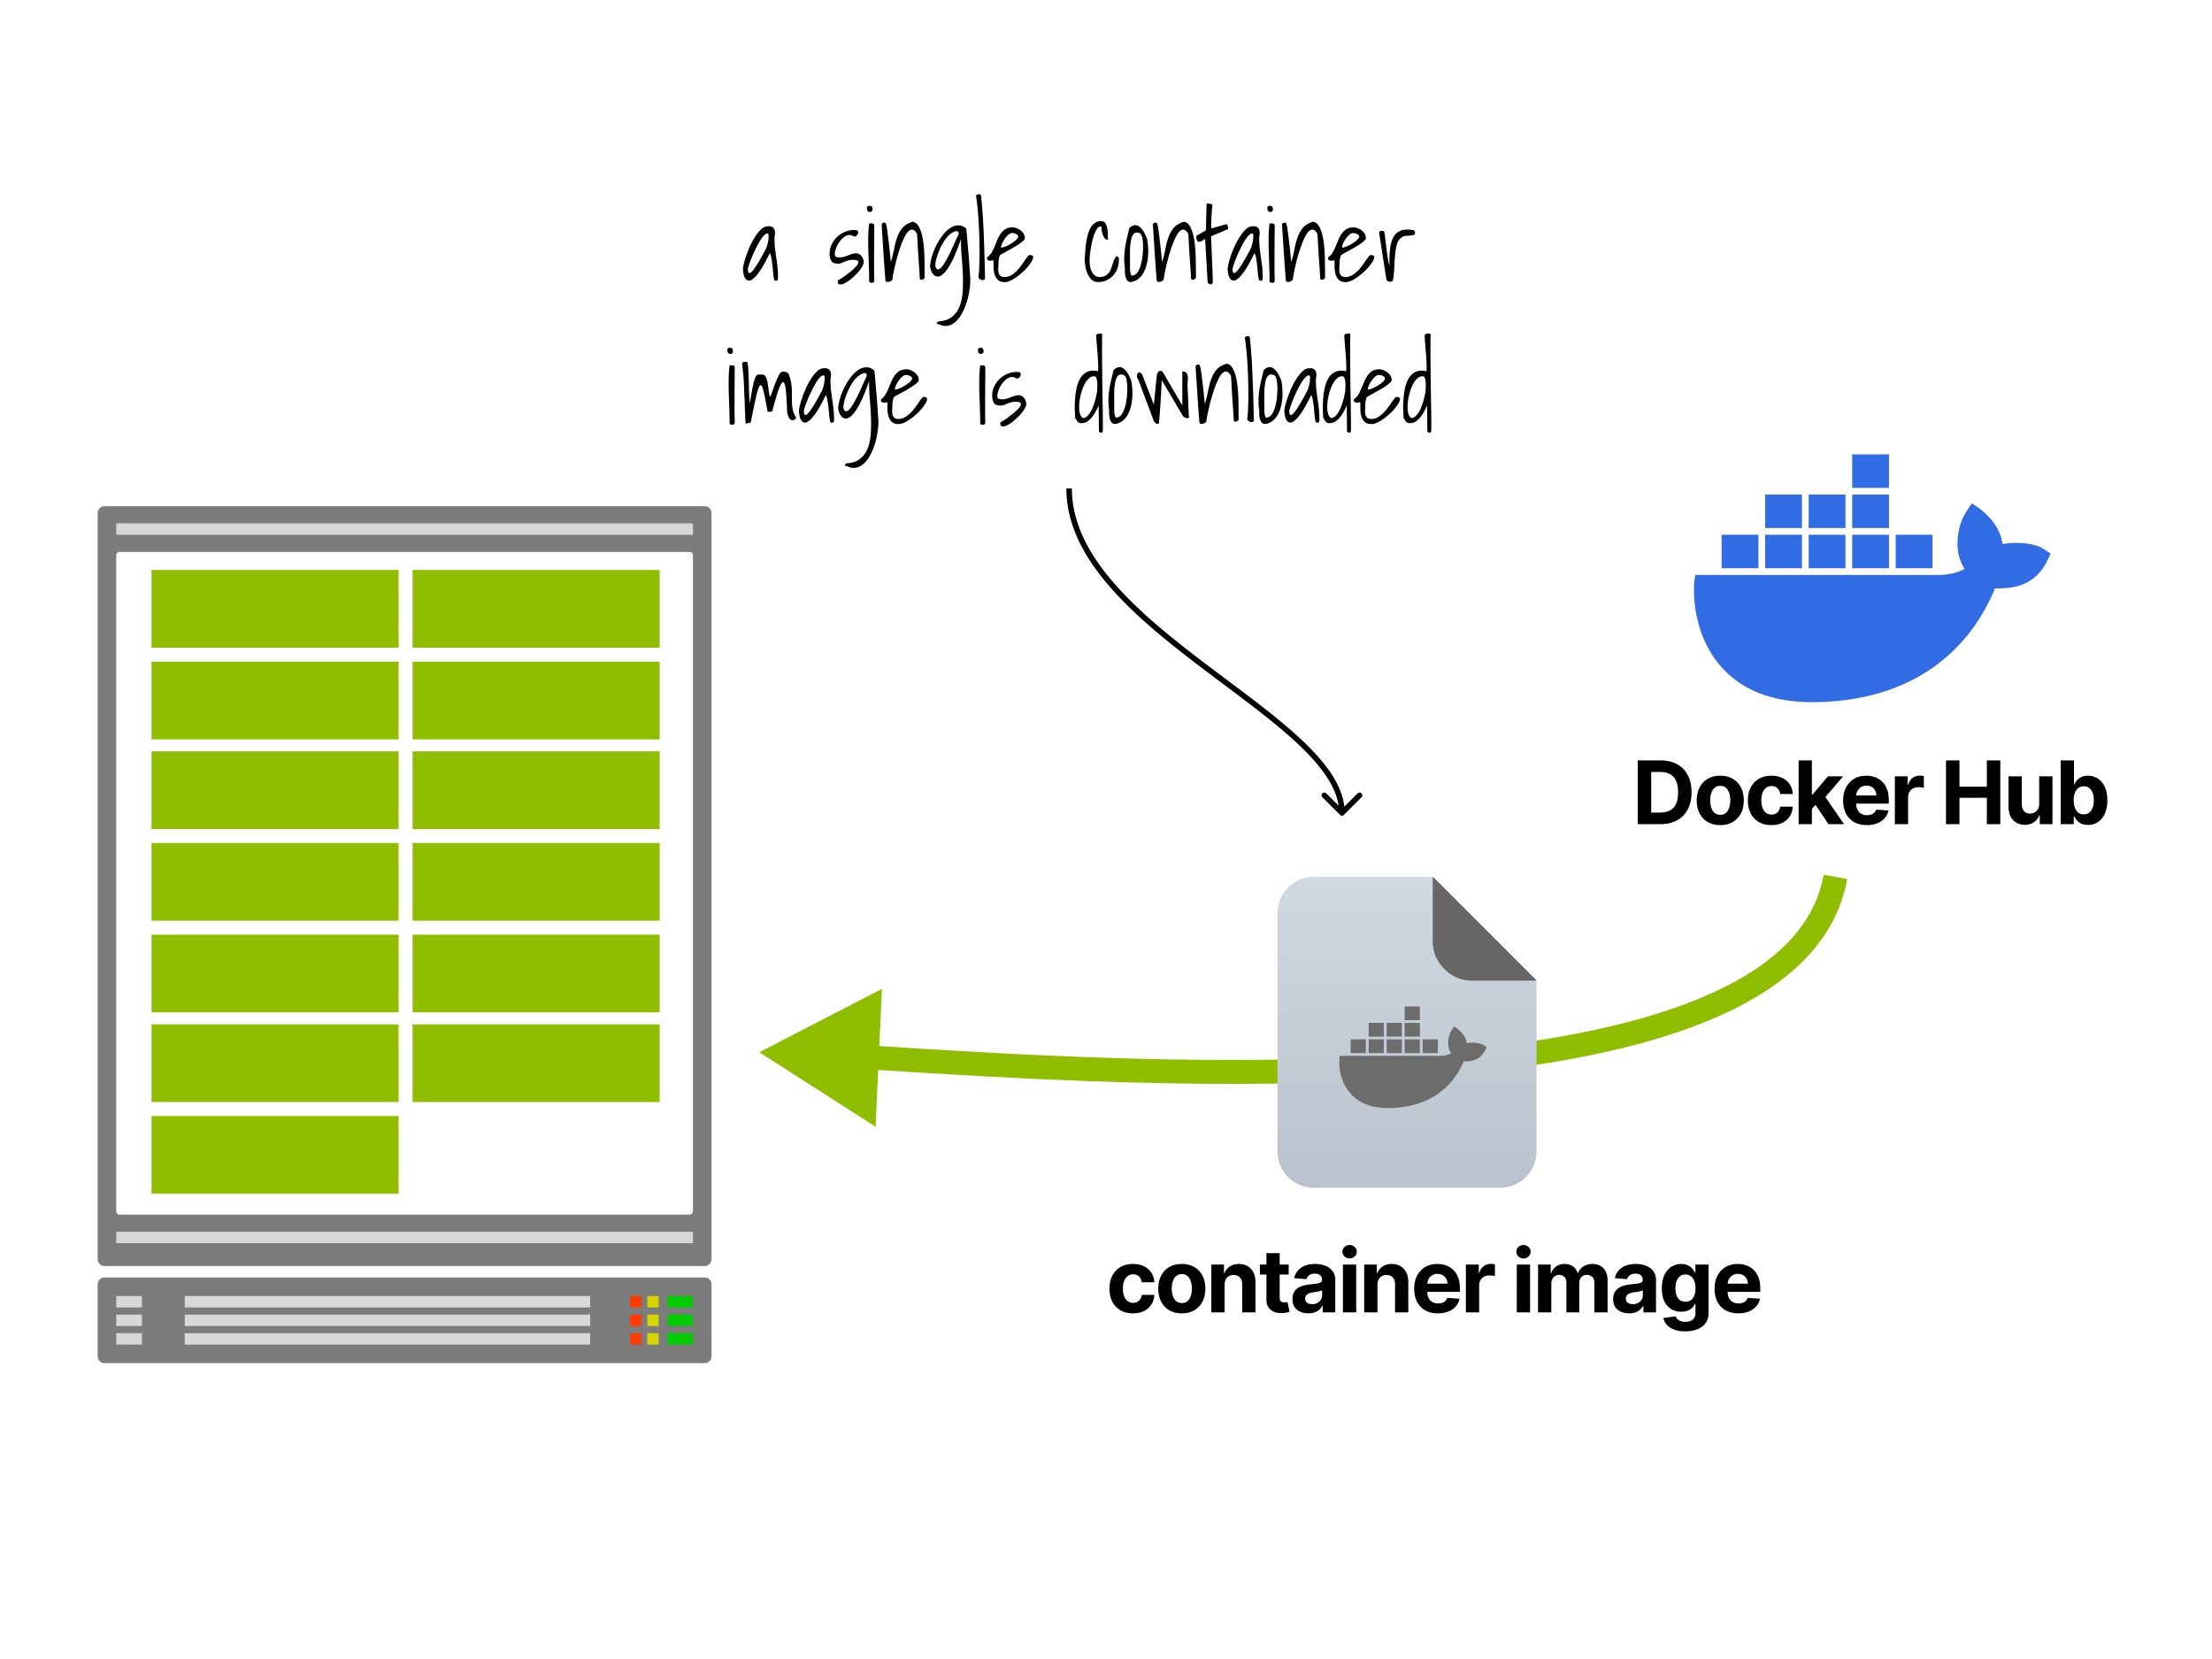 <svg viewBox="0 0 1200 900" fill="none" xmlns="http://www.w3.org/2000/svg"><path fill="#fff" d="M0 0h1200v900H0z"></path><path fill-rule="evenodd" clip-rule="evenodd" d="M385.981 696.698v39.111c0 .121-.006.242-.017.362a3.912 3.912 0 01-.141.709 4.064 4.064 0 01-.122.341 3.766 3.766 0 01-1.068 1.44 3.499 3.499 0 01-.602.401 3.492 3.492 0 01-.668.277 3.463 3.463 0 01-.709.141c-.12.012-.241.018-.361.018H56.689a3.637 3.637 0 01-1.071-.159 3.746 3.746 0 01-.979-.463 3.825 3.825 0 01-.559-.458 3.664 3.664 0 01-.645-.87 3.567 3.567 0 01-.276-.668 3.751 3.751 0 01-.159-1.071v-39.111a3.666 3.666 0 01.435-1.738 3.73 3.73 0 01.645-.87 3.866 3.866 0 01.56-.459 3.747 3.747 0 01.978-.462 3.54 3.54 0 01.71-.141c.12-.012.24-.018.36-.018h325.605a3.636 3.636 0 011.07.159c.116.035.23.075.341.122a3.484 3.484 0 01.638.34 3.863 3.863 0 01.802.727 3.761 3.761 0 01.679 1.27 3.912 3.912 0 01.141.709c.011.12.017.241.017.361z" fill="#7C7C7C"></path><path fill-rule="evenodd" clip-rule="evenodd" d="M100.236 703.081h219.923v6.198H100.236v-6.198z" fill="#D8D8D8"></path><path fill-rule="evenodd" clip-rule="evenodd" d="M63.067 703.081h13.939v6.198h-13.94v-6.198z" fill="#D7D7D7"></path><path fill-rule="evenodd" clip-rule="evenodd" d="M351.133 703.081h6.195v6.198h-6.195v-6.198z" fill="#D7D400"></path><path fill-rule="evenodd" clip-rule="evenodd" d="M341.841 703.081h6.195v6.198h-6.195v-6.198z" fill="#FF3C00"></path><path fill-rule="evenodd" clip-rule="evenodd" d="M361.975 703.081h13.938v6.198h-13.938v-6.198z" fill="#00CD00"></path><path fill-rule="evenodd" clip-rule="evenodd" d="M100.236 713.155h219.923v6.199H100.236v-6.199z" fill="#D8D8D8"></path><path fill-rule="evenodd" clip-rule="evenodd" d="M63.067 713.155h13.939v6.199h-13.94v-6.199z" fill="#D7D7D7"></path><path fill-rule="evenodd" clip-rule="evenodd" d="M351.133 713.155h6.195v6.199h-6.195v-6.199z" fill="#D7D400"></path><path fill-rule="evenodd" clip-rule="evenodd" d="M341.841 713.155h6.195v6.199h-6.195v-6.199z" fill="#FF3C00"></path><path fill-rule="evenodd" clip-rule="evenodd" d="M361.975 713.155h13.938v6.199h-13.938v-6.199z" fill="#00CD00"></path><path fill-rule="evenodd" clip-rule="evenodd" d="M100.236 723.227h219.922v6.198H100.236v-6.198z" fill="#D8D8D8"></path><path fill-rule="evenodd" clip-rule="evenodd" d="M63.066 723.227h13.94v6.198h-13.94v-6.198z" fill="#D7D7D7"></path><path fill-rule="evenodd" clip-rule="evenodd" d="M351.133 723.227h6.195v6.198h-6.195v-6.198z" fill="#D7D400"></path><path fill-rule="evenodd" clip-rule="evenodd" d="M341.841 723.227h6.195v6.198h-6.195v-6.198z" fill="#FF3C00"></path><path fill-rule="evenodd" clip-rule="evenodd" d="M361.974 723.227h13.939v6.198h-13.939v-6.198z" fill="#00CD00"></path><path fill-rule="evenodd" clip-rule="evenodd" d="M385.981 278.305v404.818c0 .121-.006.241-.017.362a3.912 3.912 0 01-.141.709 3.92 3.92 0 01-.277.668 3.94 3.94 0 01-.402.601 3.64 3.64 0 01-1.44 1.068 3.751 3.751 0 01-1.411.281H56.689a3.637 3.637 0 01-1.071-.159 3.467 3.467 0 01-.668-.277 3.747 3.747 0 01-.87-.644 3.664 3.664 0 01-.645-.87 3.585 3.585 0 01-.276-.668 3.751 3.751 0 01-.159-1.071V278.305a3.686 3.686 0 013.327-3.671c.12-.012.24-.018.362-.018h325.604a3.636 3.636 0 011.07.159 3.633 3.633 0 01.979.463 3.639 3.639 0 011.017 1.018 3.59 3.59 0 01.551 1.329c.024.119.041.238.054.358.011.121.017.241.017.362z" fill="#7C7C7C"></path><path fill-rule="evenodd" clip-rule="evenodd" d="M64.91 299.41h309.16a1.813 1.813 0 01.706.141c.056.023.11.048.163.077a1.651 1.651 0 01.301.201c.047.038.092.079.135.121a2.166 2.166 0 01.228.28 1.88 1.88 0 01.171.318 2.043 2.043 0 01.105.346 1.838 1.838 0 01.035.36v355.821a1.813 1.813 0 01-.079.535 2.043 2.043 0 01-.138.334 1.743 1.743 0 01-.202.301 1.715 1.715 0 01-.255.255 1.651 1.651 0 01-.301.201 1.624 1.624 0 01-.334.139 2.035 2.035 0 01-.354.07c-.06.006-.12.009-.181.009H64.91a1.819 1.819 0 01-.705-.14 1.675 1.675 0 01-.319-.171 1.912 1.912 0 01-.401-.363 1.958 1.958 0 01-.2-.301 1.788 1.788 0 01-.21-.688 1.843 1.843 0 01-.008-.181V301.254a1.859 1.859 0 01.31-1.024 1.784 1.784 0 01.51-.509 1.62 1.62 0 01.318-.17c.056-.024.113-.044.17-.061a1.806 1.806 0 01.535-.08z" fill="#fff"></path><path fill-rule="evenodd" clip-rule="evenodd" d="M63.067 283.913h312.847v6.199H63.067v-6.199zm0 384.304h312.847v6.198H63.067v-6.198z" fill="#D7D7D7"></path><path fill="#8FBE00" d="M82.19 309.211h134.057v42.163H82.19zm0 49.731h134.057v42.163H82.19zm0 48.65h134.057v42.163H82.19zm0 49.731h134.057v42.163H82.19zm0 49.731h134.057v42.163H82.19zm0 48.65h134.057v42.163H82.19zm0 49.731h134.057v42.163H82.19zm141.625-296.224h134.057v42.163H223.815zm0 49.731h134.057v42.163H223.815zm0 48.65h134.057v42.163H223.815zm0 49.731h134.057v42.163H223.815zm0 49.731h134.057v42.163H223.815zm0 48.65h134.057v42.163H223.815z"></path><path fill-rule="evenodd" clip-rule="evenodd" d="M1028.41 308.264h19.98v-18.165h-19.98v18.165zm-23.61 0h19.98v-18.165h-19.98v18.165zm-23.613 0h19.983v-18.165h-19.983v18.165zm-23.614 0h19.981v-18.165h-19.981v18.165zm-23.611 0h19.981v-18.165h-19.981v18.165zm23.611-21.796h19.981v-18.163h-19.981v18.163zm23.614 0h19.983v-18.163h-19.983v18.163zm23.613 0h19.98v-18.163h-19.98v18.163zm0-21.796h19.98v-18.164h-19.98v18.164zm103.64 33.001c-4.36-2.919-14.39-3.989-22.11-2.533-.99-7.269-5.04-13.569-12.41-19.265l-4.23-2.825-2.83 4.24c-3.62 5.456-5.42 13.016-4.83 20.265.26 2.55 1.1 7.111 3.73 11.122-2.63 1.409-7.81 3.351-14.64 3.22H919.713l-.257 1.514c-1.235 7.285-1.208 30.019 13.552 47.493 11.22 13.28 28.041 20.016 49.996 20.016 47.596 0 82.806-21.909 99.296-61.733 6.48.128 20.45.038 27.62-13.665.18-.315.61-1.137 1.87-3.733l.68-1.424-4.03-2.692z" fill="#326CE5"></path><path d="M900.724 447.105H888.46V412.51h12.365c3.48 0 6.476.693 8.987 2.078 2.511 1.374 4.443 3.35 5.794 5.929 1.363 2.579 2.044 5.665 2.044 9.257 0 3.604-.681 6.701-2.044 9.291-1.351 2.59-3.294 4.578-5.828 5.963-2.523 1.385-5.541 2.077-9.054 2.077zm-4.95-6.267h4.646c2.162 0 3.981-.382 5.456-1.148 1.486-.777 2.601-1.977 3.345-3.598.754-1.633 1.131-3.739 1.131-6.318 0-2.556-.377-4.645-1.131-6.267-.744-1.622-1.853-2.815-3.328-3.581-1.475-.766-3.294-1.149-5.456-1.149h-4.663v22.061zm37.455 6.774c-2.624 0-4.893-.557-6.807-1.672-1.904-1.126-3.373-2.692-4.409-4.696-1.036-2.016-1.554-4.353-1.554-7.01 0-2.681.518-5.023 1.554-7.028 1.036-2.015 2.505-3.581 4.409-4.696 1.914-1.126 4.183-1.689 6.807-1.689 2.624 0 4.888.563 6.791 1.689 1.914 1.115 3.39 2.681 4.426 4.696 1.036 2.005 1.554 4.347 1.554 7.028 0 2.657-.518 4.994-1.554 7.01-1.036 2.004-2.512 3.57-4.426 4.696-1.903 1.115-4.167 1.672-6.791 1.672zm.034-5.574c1.194 0 2.19-.338 2.99-1.014.799-.687 1.402-1.621 1.807-2.804.417-1.182.625-2.528.625-4.037s-.208-2.855-.625-4.037c-.405-1.183-1.008-2.118-1.807-2.805-.8-.686-1.796-1.03-2.99-1.03-1.205 0-2.219.344-3.041 1.03-.811.687-1.424 1.622-1.841 2.805-.405 1.182-.608 2.528-.608 4.037s.203 2.855.608 4.037c.417 1.183 1.03 2.117 1.841 2.804.822.676 1.836 1.014 3.041 1.014zm27.712 5.574c-2.658 0-4.944-.563-6.858-1.689-1.903-1.137-3.367-2.714-4.392-4.73-1.014-2.016-1.52-4.336-1.52-6.959 0-2.658.512-4.989 1.537-6.994 1.036-2.016 2.505-3.587 4.409-4.713 1.903-1.137 4.166-1.706 6.79-1.706 2.264 0 4.246.411 5.946 1.233 1.701.822 3.047 1.977 4.038 3.463.991 1.487 1.537 3.232 1.638 5.237h-6.79c-.192-1.295-.699-2.337-1.521-3.125-.811-.8-1.875-1.2-3.192-1.2-1.115 0-2.089.304-2.923.912-.822.597-1.464 1.47-1.926 2.619-.461 1.148-.692 2.539-.692 4.172 0 1.656.225 3.063.676 4.223.461 1.16 1.109 2.044 1.942 2.652.834.608 1.808.913 2.923.913.822 0 1.559-.169 2.212-.507a4.273 4.273 0 001.639-1.47c.439-.653.726-1.436.862-2.348h6.79c-.112 1.982-.653 3.728-1.621 5.237-.958 1.497-2.281 2.669-3.97 3.513-1.689.845-3.688 1.267-5.997 1.267zm21.289-7.973l.017-8.632h1.047l8.311-9.848h8.261L988.734 434.2h-1.706l-4.764 5.439zm-6.52 7.466V412.51h7.196v34.595h-7.196zm16.216 0l-7.635-11.3 4.797-5.085 11.268 16.385h-8.43zm20.8.507c-2.67 0-4.97-.54-6.89-1.621-1.92-1.093-3.39-2.636-4.43-4.629-1.03-2.004-1.553-4.375-1.553-7.112 0-2.669.523-5.011 1.553-7.027 1.04-2.016 2.5-3.587 4.38-4.713 1.89-1.126 4.11-1.689 6.65-1.689 1.71 0 3.31.276 4.78.828 1.49.54 2.78 1.357 3.89 2.449 1.11 1.093 1.98 2.466 2.6 4.122.62 1.644.93 3.57.93 5.777v1.976h-21.91v-4.459h15.13c0-1.036-.22-1.954-.67-2.754a4.854 4.854 0 00-1.88-1.875c-.78-.461-1.7-.692-2.75-.692-1.09 0-2.06.253-2.91.76a5.308 5.308 0 00-1.95 2.01c-.48.833-.72 1.763-.73 2.787v4.24c0 1.284.24 2.393.71 3.328a5.141 5.141 0 002.04 2.162c.88.507 1.92.76 3.13.76.8 0 1.53-.112 2.19-.337a4.511 4.511 0 001.71-1.014c.47-.45.83-1.002 1.08-1.655l6.66.439c-.34 1.599-1.03 2.995-2.08 4.189-1.04 1.183-2.38 2.106-4.02 2.77-1.63.654-3.52.98-5.66.98zm15.18-.507v-25.946h6.97v4.527h.27c.48-1.61 1.27-2.827 2.39-3.649 1.11-.833 2.39-1.25 3.85-1.25.36 0 .75.023 1.16.068.42.045.79.107 1.1.186v6.385c-.34-.101-.8-.192-1.4-.27a12.58 12.58 0 00-1.64-.119c-1.06 0-2 .231-2.84.693a5.151 5.151 0 00-1.96 1.892c-.47.811-.71 1.745-.71 2.804v14.679h-7.19zm27.75 0V412.51h7.32v14.274h14.84V412.51h7.3v34.595h-7.3v-14.29h-14.84v14.29h-7.32zm50.57-11.047v-14.899h7.2v25.946h-6.91v-4.712h-.27a7.657 7.657 0 01-2.93 3.665c-1.35.924-3 1.385-4.95 1.385-1.73 0-3.26-.394-4.57-1.182-1.32-.788-2.35-1.909-3.09-3.362-.74-1.452-1.11-3.192-1.12-5.219v-16.521h7.2v15.237c.01 1.531.42 2.742 1.23 3.632.81.889 1.9 1.334 3.26 1.334.87 0 1.68-.197 2.43-.591.76-.406 1.37-1.002 1.83-1.791.47-.788.7-1.762.69-2.922zm11.66 11.047V412.51h7.2v13.007h.22c.31-.698.77-1.408 1.36-2.128.61-.732 1.4-1.34 2.37-1.825.98-.495 2.19-.743 3.65-.743 1.89 0 3.63.496 5.23 1.487 1.6.979 2.88 2.46 3.84 4.442.96 1.971 1.43 4.443 1.43 7.416 0 2.894-.46 5.338-1.4 7.331-.92 1.982-2.18 3.486-3.78 4.51-1.59 1.014-3.37 1.521-5.34 1.521-1.4 0-2.58-.231-3.56-.693-.97-.462-1.77-1.042-2.39-1.74-.62-.709-1.09-1.424-1.41-2.145h-.33v4.155h-7.09zm7.04-12.973c0 1.543.22 2.889.65 4.037.42 1.149 1.04 2.044 1.85 2.686.81.631 1.8.946 2.96.946 1.17 0 2.16-.321 2.97-.963.81-.653 1.43-1.554 1.84-2.702.43-1.16.65-2.495.65-4.004 0-1.498-.21-2.815-.63-3.953-.42-1.137-1.03-2.027-1.84-2.669-.81-.642-1.81-.962-2.99-.962-1.17 0-2.16.309-2.97.929-.8.619-1.42 1.497-1.84 2.635-.43 1.137-.65 2.477-.65 4.02zM614.635 712.483c-2.657 0-4.943-.563-6.858-1.689-1.903-1.137-3.367-2.714-4.392-4.73-1.013-2.016-1.52-4.335-1.52-6.959 0-2.658.512-4.989 1.537-6.994 1.036-2.016 2.506-3.587 4.409-4.713 1.903-1.137 4.167-1.706 6.791-1.706 2.263 0 4.245.411 5.946 1.233 1.7.822 3.046 1.977 4.037 3.463.991 1.487 1.537 3.232 1.639 5.237h-6.791c-.192-1.295-.698-2.337-1.52-3.125-.811-.8-1.875-1.2-3.193-1.2-1.115 0-2.089.304-2.922.913-.823.596-1.464 1.469-1.926 2.618-.462 1.149-.693 2.539-.693 4.172 0 1.656.225 3.063.676 4.223.462 1.16 1.109 2.044 1.943 2.652.833.609 1.807.913 2.922.913.822 0 1.56-.169 2.213-.507a4.278 4.278 0 001.638-1.47c.44-.653.727-1.436.862-2.348h6.791c-.113 1.982-.654 3.728-1.622 5.237-.957 1.498-2.281 2.669-3.97 3.513-1.689.845-3.688 1.267-5.997 1.267zm26.492 0c-2.624 0-4.893-.557-6.807-1.672-1.904-1.126-3.373-2.692-4.409-4.696-1.036-2.016-1.554-4.353-1.554-7.01 0-2.681.518-5.023 1.554-7.028 1.036-2.015 2.505-3.581 4.409-4.696 1.914-1.126 4.183-1.689 6.807-1.689 2.624 0 4.888.563 6.791 1.689 1.914 1.115 3.39 2.681 4.426 4.696 1.036 2.005 1.554 4.347 1.554 7.028 0 2.657-.518 4.994-1.554 7.01-1.036 2.004-2.512 3.57-4.426 4.696-1.903 1.115-4.167 1.672-6.791 1.672zm.034-5.574c1.194 0 2.19-.338 2.99-1.014.799-.687 1.402-1.621 1.807-2.804.417-1.182.625-2.528.625-4.037s-.208-2.855-.625-4.037c-.405-1.183-1.008-2.117-1.807-2.804-.8-.687-1.796-1.031-2.99-1.031-1.205 0-2.219.344-3.041 1.031-.81.687-1.424 1.621-1.841 2.804-.405 1.182-.608 2.528-.608 4.037s.203 2.855.608 4.037c.417 1.183 1.031 2.117 1.841 2.804.822.676 1.836 1.014 3.041 1.014zm23.185-9.933v15.001h-7.196V686.03h6.858v4.578h.304a7.238 7.238 0 012.889-3.581c1.351-.89 2.99-1.335 4.915-1.335 1.802 0 3.373.394 4.713 1.183 1.341.788 2.382 1.914 3.125 3.378.744 1.453 1.115 3.187 1.115 5.203v16.521h-7.196V696.74c.012-1.588-.394-2.827-1.216-3.717-.822-.901-1.954-1.351-3.395-1.351-.969 0-1.825.208-2.568.625-.732.417-1.306 1.025-1.723 1.824-.405.789-.614 1.74-.625 2.855zm34.769-10.946v5.406H683.49v-5.406h15.625zm-12.078-6.216h7.196v24.189c0 .665.101 1.183.304 1.554.203.361.484.614.845.761a3.49 3.49 0 001.284.219 6.19 6.19 0 001.013-.084c.338-.068.597-.118.777-.152l1.132 5.355c-.36.112-.867.242-1.52.388-.654.158-1.447.254-2.382.287-1.734.068-3.255-.163-4.561-.692-1.295-.53-2.303-1.352-3.024-2.467-.721-1.114-1.075-2.522-1.064-4.223v-25.135zm22.737 32.652c-1.655 0-3.13-.287-4.425-.861-1.296-.586-2.32-1.447-3.075-2.585-.743-1.148-1.115-2.578-1.115-4.29 0-1.442.265-2.652.794-3.632a6.426 6.426 0 012.162-2.365c.913-.597 1.949-1.047 3.109-1.351a23.7 23.7 0 013.682-.642 92.125 92.125 0 003.649-.44c.923-.146 1.593-.36 2.01-.641.417-.282.625-.699.625-1.25v-.102c0-1.07-.338-1.897-1.013-2.483-.665-.586-1.611-.878-2.838-.878-1.295 0-2.326.287-3.092.861-.765.563-1.272 1.273-1.52 2.129l-6.656-.541c.338-1.577 1.003-2.939 1.994-4.088.991-1.16 2.269-2.05 3.834-2.669 1.577-.631 3.401-.946 5.473-.946 1.442 0 2.821.169 4.139.507 1.329.338 2.506.861 3.53 1.571a7.631 7.631 0 012.45 2.736c.597 1.104.895 2.427.895 3.97v17.501h-6.824v-3.598h-.203a7.348 7.348 0 01-1.672 2.145c-.699.608-1.538 1.087-2.517 1.436-.98.338-2.112.506-3.396.506zm2.061-4.966c1.059 0 1.993-.208 2.804-.625.811-.428 1.447-1.002 1.909-1.723.462-.721.693-1.537.693-2.449v-2.754c-.226.147-.535.282-.929.406a17.61 17.61 0 01-1.301.321c-.484.09-.969.174-1.453.253-.484.068-.923.129-1.317.186-.845.124-1.583.321-2.213.591-.631.27-1.121.636-1.47 1.098-.349.45-.524 1.014-.524 1.689 0 .98.355 1.729 1.065 2.247.72.507 1.633.76 2.736.76zm16.707 4.477V686.03h7.196v25.947h-7.196zm3.615-29.292c-1.07 0-1.988-.354-2.753-1.064-.755-.721-1.132-1.582-1.132-2.584 0-.991.377-1.842 1.132-2.551.765-.721 1.683-1.081 2.753-1.081s1.982.36 2.737 1.081c.765.709 1.148 1.56 1.148 2.551 0 1.002-.383 1.863-1.148 2.584-.755.71-1.667 1.064-2.737 1.064zm15.115 14.291v15.001h-7.196V686.03h6.858v4.578h.304a7.232 7.232 0 012.889-3.581c1.351-.89 2.989-1.335 4.915-1.335 1.802 0 3.373.394 4.713 1.183 1.34.788 2.382 1.914 3.125 3.378.743 1.453 1.115 3.187 1.115 5.203v16.521h-7.196V696.74c.011-1.588-.394-2.827-1.216-3.717-.822-.901-1.954-1.351-3.396-1.351-.968 0-1.824.208-2.567.625-.732.417-1.307 1.025-1.723 1.824-.406.789-.614 1.74-.625 2.855zm32.792 15.507c-2.669 0-4.966-.54-6.892-1.621-1.914-1.093-3.39-2.636-4.426-4.629-1.036-2.004-1.554-4.375-1.554-7.111 0-2.669.518-5.012 1.554-7.028s2.495-3.586 4.376-4.713c1.891-1.126 4.11-1.689 6.655-1.689 1.712 0 3.305.276 4.781.828a10.608 10.608 0 013.885 2.449c1.115 1.093 1.982 2.467 2.601 4.122.62 1.644.929 3.57.929 5.777v1.977h-21.909v-4.46H785.2c0-1.036-.226-1.954-.676-2.753a4.85 4.85 0 00-1.875-1.876c-.789-.461-1.706-.692-2.754-.692-1.092 0-2.061.253-2.905.76a5.334 5.334 0 00-1.96 2.01c-.473.834-.715 1.763-.726 2.787v4.24c0 1.284.236 2.393.709 3.328.485.935 1.166 1.656 2.044 2.162.879.507 1.921.761 3.125.761.8 0 1.532-.113 2.196-.338a4.548 4.548 0 001.707-1.014 4.405 4.405 0 001.081-1.655l6.655.439c-.338 1.599-1.03 2.996-2.077 4.189-1.037 1.183-2.377 2.106-4.021 2.771-1.633.653-3.519.979-5.659.979zm15.178-.506V686.03h6.977v4.527h.27c.473-1.61 1.267-2.827 2.382-3.649 1.115-.833 2.399-1.25 3.851-1.25.361 0 .749.023 1.166.068.417.045.783.107 1.098.186v6.385c-.338-.101-.805-.191-1.402-.27a12.577 12.577 0 00-1.639-.119c-1.058 0-2.004.231-2.838.693a5.1 5.1 0 00-1.959 1.892c-.473.811-.71 1.746-.71 2.804v14.68h-7.196zm27.62 0V686.03h7.196v25.947h-7.196zm3.615-29.292c-1.07 0-1.988-.354-2.754-1.064-.754-.721-1.131-1.582-1.131-2.584 0-.991.377-1.842 1.131-2.551.766-.721 1.684-1.081 2.754-1.081s1.982.36 2.736 1.081c.766.709 1.149 1.56 1.149 2.551 0 1.002-.383 1.863-1.149 2.584-.754.71-1.666 1.064-2.736 1.064zm7.918 29.292V686.03h6.859v4.578h.304c.54-1.521 1.441-2.72 2.703-3.598 1.261-.879 2.77-1.318 4.527-1.318 1.779 0 3.294.445 4.544 1.335 1.25.878 2.083 2.072 2.5 3.581h.27c.529-1.487 1.487-2.675 2.872-3.564 1.396-.901 3.046-1.352 4.949-1.352 2.421 0 4.387.772 5.896 2.314 1.52 1.532 2.28 3.705 2.28 6.521v17.45h-7.179v-16.031c0-1.442-.383-2.523-1.149-3.244-.766-.72-1.723-1.081-2.871-1.081-1.307 0-2.326.417-3.058 1.25-.732.822-1.098 1.909-1.098 3.261v15.845h-6.977v-16.183c0-1.273-.366-2.286-1.098-3.041-.72-.754-1.672-1.132-2.854-1.132-.8 0-1.521.203-2.163.608-.63.395-1.131.952-1.503 1.673-.372.709-.557 1.543-.557 2.5v15.575h-7.197zm49.36.489c-1.655 0-3.131-.287-4.426-.861-1.295-.586-2.32-1.447-3.074-2.585-.743-1.148-1.115-2.578-1.115-4.29 0-1.442.265-2.652.794-3.632a6.426 6.426 0 012.162-2.365c.912-.597 1.948-1.047 3.108-1.351a23.733 23.733 0 013.683-.642 92.125 92.125 0 003.649-.44c.923-.146 1.593-.36 2.01-.641.417-.282.625-.699.625-1.25v-.102c0-1.07-.338-1.897-1.014-2.483-.664-.586-1.61-.878-2.838-.878-1.295 0-2.325.287-3.091.861-.766.563-1.272 1.273-1.52 2.129l-6.656-.541c.338-1.577 1.003-2.939 1.994-4.088.991-1.16 2.269-2.05 3.834-2.669 1.577-.631 3.401-.946 5.473-.946 1.442 0 2.821.169 4.139.507 1.329.338 2.506.861 3.53 1.571a7.64 7.64 0 012.45 2.736c.597 1.104.895 2.427.895 3.97v17.501h-6.825v-3.598h-.202a7.335 7.335 0 01-1.673 2.145c-.698.608-1.537 1.087-2.517 1.436-.979.338-2.111.506-3.395.506zm2.061-4.966c1.059 0 1.993-.208 2.804-.625.811-.428 1.447-1.002 1.909-1.723.462-.721.693-1.537.693-2.449v-2.754c-.226.147-.535.282-.93.406-.382.112-.816.219-1.3.321-.484.09-.969.174-1.453.253-.484.068-.923.129-1.318.186-.844.124-1.582.321-2.212.591-.631.27-1.121.636-1.47 1.098-.349.45-.524 1.014-.524 1.689 0 .98.355 1.729 1.064 2.247.721.507 1.633.76 2.737.76zm28.396 14.747c-2.331 0-4.33-.321-5.996-.963-1.656-.63-2.973-1.492-3.953-2.584-.98-1.093-1.616-2.32-1.909-3.683l6.655-.895c.203.518.524 1.002.963 1.453.44.45 1.02.81 1.74 1.081.732.281 1.622.422 2.669.422 1.566 0 2.855-.383 3.869-1.149 1.024-.754 1.537-2.021 1.537-3.8v-4.747h-.304c-.316.721-.789 1.402-1.419 2.044-.631.642-1.442 1.165-2.433 1.571-.991.405-2.173.608-3.547.608-1.948 0-3.722-.451-5.321-1.351-1.588-.913-2.855-2.303-3.801-4.173-.935-1.881-1.402-4.257-1.402-7.128 0-2.94.479-5.395 1.436-7.365.957-1.971 2.23-3.446 3.817-4.426a9.868 9.868 0 015.254-1.47c1.453 0 2.669.248 3.649.743.979.485 1.768 1.093 2.365 1.825.608.72 1.075 1.43 1.402 2.128h.27v-4.358h7.145v26.2c0 2.207-.54 4.054-1.621 5.541-1.081 1.486-2.579 2.601-4.494 3.344-1.903.755-4.093 1.132-6.571 1.132zm.152-16.048c1.16 0 2.14-.287 2.94-.861.81-.586 1.43-1.419 1.858-2.5.439-1.093.659-2.399.659-3.919 0-1.521-.214-2.838-.642-3.953-.428-1.126-1.048-1.999-1.858-2.618-.811-.62-1.797-.929-2.957-.929-1.182 0-2.179.321-2.99.962-.81.631-1.424 1.51-1.841 2.636-.417 1.126-.625 2.427-.625 3.902 0 1.498.208 2.793.625 3.885.428 1.081 1.042 1.92 1.841 2.517.811.586 1.808.878 2.99.878zm28.659 6.284c-2.669 0-4.967-.54-6.893-1.621-1.914-1.093-3.389-2.636-4.425-4.629-1.036-2.004-1.554-4.375-1.554-7.111 0-2.669.518-5.012 1.554-7.028s2.494-3.586 4.375-4.713c1.892-1.126 4.11-1.689 6.655-1.689 1.712 0 3.306.276 4.781.828a10.608 10.608 0 013.885 2.449c1.115 1.093 1.982 2.467 2.602 4.122.619 1.644.929 3.57.929 5.777v1.977h-21.91v-4.46h15.136c0-1.036-.225-1.954-.676-2.753a4.837 4.837 0 00-1.875-1.876c-.788-.461-1.706-.692-2.753-.692-1.093 0-2.061.253-2.906.76a5.338 5.338 0 00-1.959 2.01c-.473.834-.716 1.763-.727 2.787v4.24c0 1.284.237 2.393.71 3.328.484.935 1.165 1.656 2.044 2.162.878.507 1.92.761 3.125.761.799 0 1.531-.113 2.196-.338a4.552 4.552 0 001.706-1.014 4.405 4.405 0 001.081-1.655l6.656.439c-.338 1.599-1.031 2.996-2.078 4.189-1.036 1.183-2.376 2.106-4.021 2.771-1.632.653-3.519.979-5.658.979z" fill="#000"></path><path d="M411.928 570.84l63.058 40.421 3.477-74.821-66.535 34.4zm577.415-96.29c-5.338 29.562-29.358 51.37-67.316 67.091-37.858 15.679-88.105 24.632-142.792 29.241-109.289 9.212-234.246.942-308.551-3.805l-.827 12.947c74.118 4.735 200.053 13.093 310.468 3.786 55.165-4.65 106.973-13.744 146.666-30.183 39.593-16.398 68.62-40.783 75.119-76.772l-12.767-2.305z" fill="#8FBE00"></path><path fill-rule="evenodd" clip-rule="evenodd" d="M777.342 475.702l56.218 56.218v92.759c0 10.867-8.809 19.676-19.677 19.676H712.692c-10.868 0-19.676-8.809-19.676-19.676V495.378c0-10.867 8.808-19.676 19.676-19.676h64.65z" fill="url(#paint0_linear_3_4282)"></path><path fill-rule="evenodd" clip-rule="evenodd" d="M833.56 531.92h-35.547c-10.868 0-20.671-9.804-20.671-20.671v-35.547l56.218 56.218z" fill="#000"></path><path fill-rule="evenodd" clip-rule="evenodd" d="M833.56 531.92h-35.547c-10.868 0-20.671-9.804-20.671-20.671v-35.547l56.218 56.218z" fill="#fff" fill-opacity="0.4"></path><path fill-rule="evenodd" clip-rule="evenodd" d="M771.779 571.306h8.259v-7.451h-8.259v7.451zm-9.763 0h8.26v-7.451h-8.26v7.451zm-9.762 0h8.26v-7.451h-8.26v7.451zm-9.763 0h8.26v-7.451h-8.26v7.451zm-9.762 0h8.26v-7.451h-8.26v7.451zm9.762-8.941h8.26v-7.451h-8.26v7.451zm9.763 0h8.26v-7.451h-8.26v7.451zm9.762 0h8.26v-7.451h-8.26v7.451zm0-8.94h8.26v-7.451h-8.26v7.451zm42.848 13.537c-1.805-1.198-5.948-1.637-9.139-1.039-.411-2.981-2.086-5.566-5.132-7.903l-1.751-1.159-1.168 1.74c-1.496 2.238-2.243 5.338-1.998 8.313.111 1.045.457 2.916 1.541 4.562-1.084.577-3.227 1.374-6.051 1.321h-54.328l-.106.621c-.51 2.988-.499 12.313 5.602 19.481 4.639 5.449 11.594 8.211 20.672 8.211 19.676 0 34.235-8.987 41.052-25.323 2.681.052 8.453.015 11.418-5.605.078-.13.255-.467.773-1.532l.284-.584-1.668-1.104h-.001z" fill="#6C6C6C"></path><path d="M419.941 151.578a44.242 44.242 0 01-.492-3.39 149.545 149.545 0 00-.383-4.047 52.384 52.384 0 00-.546-3.883c-.183-1.203-.474-2.188-.875-2.953-1.86 3.791-3.5 6.781-4.922 8.968-1.422 2.151-2.68 3.701-3.774 4.649-1.057.911-1.95 1.349-2.679 1.312-.73-.036-1.331-.364-1.805-.984s-.82-1.404-1.039-2.352a28.566 28.566 0 01-.383-2.734c0-.802.182-1.932.547-3.391a49.146 49.146 0 011.476-4.757 58.183 58.183 0 012.188-5.305 40.64 40.64 0 012.789-4.867c.984-1.459 2.005-2.662 3.062-3.61 1.058-.948 2.115-1.422 3.172-1.422 1.568-.255 2.716.092 3.446 1.04.765.911.911 2.46.437 4.648 0 2.406.091 4.466.274 6.18.218 1.713.437 3.354.656 4.922.255 1.567.474 3.208.656 4.921.219 1.714.328 3.774.328 6.18 0 .438-.054.82-.164 1.149-.073.291-.51.437-1.312.437-.11 0-.256-.091-.438-.273-.146-.183-.219-.328-.219-.438zm-2.953-24.445c-.401-.584-.948-.638-1.64-.164-.693.474-1.422 1.258-2.188 2.351-.765 1.094-1.549 2.407-2.351 3.938a78.029 78.029 0 00-2.243 4.648 68.065 68.065 0 00-1.804 4.485c-.511 1.385-.857 2.533-1.039 3.445 0 1.312.2 2.06.601 2.242.401.146.893-.073 1.477-.656.583-.583 1.239-1.422 1.969-2.516a41.032 41.032 0 002.187-3.5 93.895 93.895 0 002.023-3.609 69.446 69.446 0 001.532-2.844c.328-.765.583-1.476.765-2.133a22.37 22.37 0 00.438-1.859c.146-.62.219-1.24.219-1.859.036-.62.054-1.276.054-1.969zm37.461 25.047c0 .036.383-.183 1.149-.657a36.84 36.84 0 002.789-1.859 93.58 93.58 0 003.336-2.57c1.13-.948 2.06-1.841 2.789-2.68.729-.838 1.112-1.549 1.148-2.133.073-.62-.419-1.021-1.476-1.203-1.313-.182-2.425-.164-3.336.055-.875.219-1.677.474-2.407.765-.729.292-1.421.566-2.078.821-.62.255-1.312.346-2.078.273-1.604 0-2.716-.492-3.336-1.476-.583-1.021-.875-2.388-.875-4.102 0-1.713.383-3.336 1.149-4.867.765-1.568 1.75-2.917 2.953-4.047a13.803 13.803 0 014.156-2.68c1.568-.692 3.172-1.039 4.813-1.039.656 0 1.221.055 1.695.164.474.11.711.529.711 1.258 0 .511-.219 1.003-.656 1.477-.438.437-.93.656-1.477.656a1.59 1.59 0 01-.273-.055 2.91 2.91 0 01-.438-.273 1.238 1.238 0 00-.437-.219c-.146-.073-.237-.109-.274-.109-1.167-.328-2.297-.164-3.391.492-1.093.656-2.078 1.549-2.953 2.68a14.567 14.567 0 00-2.023 3.609c-.511 1.276-.766 2.424-.766 3.445 0 .401.073.729.219.985.182.218.401.382.656.492.292.109.602.182.93.219h1.094c.729 0 1.458-.11 2.187-.329a19.27 19.27 0 002.188-.765 25.991 25.991 0 012.187-.766 8.514 8.514 0 012.352-.328c.364 0 .765.109 1.203.328.437.182.838.474 1.203.875.365.365.675.802.93 1.313.255.474.401 1.002.437 1.586.219.51.146 1.185-.219 2.023-.328.839-.838 1.732-1.531 2.68a24.913 24.913 0 01-2.515 2.898 47.702 47.702 0 01-2.954 2.625c-.984.766-1.95 1.386-2.898 1.86-.948.51-1.75.747-2.406.71-.729 0-1.167-.218-1.313-.656a6.11 6.11 0 01-.164-1.476zm17.063-.274c0-2.37-.055-4.867-.164-7.492a587.856 587.856 0 00-.274-7.93 191.831 191.831 0 01-.054-7.929c.036-2.589.2-5.013.492-7.274.073-.036.237-.054.492-.054.292-.037.492-.055.601-.055.511 0 .912.091 1.204.273.328.146.492.493.492 1.039 0 2.151-.018 4.503-.055 7.055 0 2.516-.018 5.086-.055 7.711v7.711c0 2.552.037 4.867.11 6.945.036.62-.091 1.021-.383 1.203-.255.219-.583.329-.984.329-.438 0-.802-.11-1.094-.329-.292-.182-.401-.583-.328-1.203zm-1.203-39.156c0-.438.145-.729.437-.875a2.17 2.17 0 01.984-.219c.73 0 1.185.237 1.368.711.182.474.273 1.021.273 1.641-.219.401-.492.693-.82.875a1.683 1.683 0 01-1.039.109c-.328-.109-.62-.346-.875-.711-.219-.364-.328-.875-.328-1.531zm10.062 39.539c-.401-4.922-.766-9.844-1.094-14.766-.291-4.958-.619-10.099-.984-15.421 0-.875.474-1.313 1.422-1.313h.437c.11 0 .237.146.383.438.146.291.292.838.438 1.64.182.766.364 1.951.547 3.555.218 1.568.473 3.627.765 6.18.292 2.552.62 5.742.985 9.57a65.279 65.279 0 001.804-7.219c.438-2.333 1.003-4.448 1.696-6.344.692-1.932 1.658-3.627 2.898-5.086 1.276-1.458 3.099-2.533 5.469-3.226 1.312.219 2.37 1.021 3.172 2.406.802 1.349 1.44 3.026 1.914 5.031.474 2.006.802 4.193.984 6.563.182 2.333.292 4.575.328 6.726.037 2.151.055 4.084.055 5.797 0 1.677.036 2.881.109 3.61a2.133 2.133 0 01-1.258 1.258c-.255.072-.51.091-.765.054-.255-.073-.492-.273-.711-.601 0-.401-.037-1.222-.11-2.461a534.13 534.13 0 00-.656-9.625 597.652 597.652 0 00-.328-5.305 291.133 291.133 0 00-.219-4.375 95.424 95.424 0 00-.164-2.461c-.765-1.349-1.531-2.115-2.297-2.297-.729-.182-1.476.055-2.242.711-.729.656-1.44 1.659-2.133 3.008-.692 1.349-1.349 2.88-1.968 4.594a82.288 82.288 0 00-1.75 5.304 92.199 92.199 0 00-1.422 5.414 173.703 173.703 0 00-1.039 4.704c-.255 1.385-.42 2.46-.492 3.226-.11.255-.347.511-.711.766a3.743 3.743 0 01-1.094.492c-.365.109-.748.146-1.149.109-.364-.073-.638-.291-.82-.656zm28.547 22.094c3.208-.182 5.724-1.021 7.547-2.516 1.859-1.495 3.245-3.427 4.156-5.797.912-2.369 1.458-5.086 1.641-8.148.182-3.026.2-6.162.054-9.406-.145-3.245-.364-6.49-.656-9.735-.255-3.281-.364-6.325-.328-9.133-1.568 4.594-3.044 8.313-4.43 11.157-1.385 2.807-2.679 4.94-3.882 6.398-1.167 1.422-2.243 2.297-3.227 2.625-.948.292-1.786.237-2.516-.164-.729-.437-1.33-1.112-1.804-2.023a12.16 12.16 0 01-.93-2.899c.073-1.677.401-3.518.984-5.523a39.686 39.686 0 012.352-5.961 34.331 34.331 0 013.391-5.469c1.276-1.713 2.625-3.044 4.046-3.992 1.422-.985 2.899-1.495 4.43-1.531 1.531-.073 3.008.51 4.43 1.75.036.036.091.528.164 1.476.109.912.219 2.133.328 3.664.146 1.495.292 3.19.437 5.086.183 1.86.347 3.755.493 5.688.145 1.896.273 3.718.382 5.468.11 1.75.219 3.263.329 4.54.145 2.078.054 4.283-.274 6.617a41.419 41.419 0 01-1.422 6.781 33.788 33.788 0 01-2.515 6.234c-.985 1.933-2.133 3.519-3.446 4.758-1.276 1.24-2.716 2.024-4.32 2.352-1.568.364-3.245.091-5.031-.821a3.31 3.31 0 01-.492-.054.888.888 0 01-.547-.164c-.11-.11-.128-.256-.055-.438.073-.182.31-.456.711-.82zm-1.531-30.024c.364 1.131.838 1.714 1.422 1.75.619 0 1.276-.382 1.968-1.148.693-.802 1.44-1.914 2.243-3.336a60.982 60.982 0 002.46-4.648 167.52 167.52 0 002.352-5.141c.802-1.787 1.55-3.445 2.242-4.977 0-.401-.091-.765-.273-1.093-.183-.365-.584-.474-1.203-.328-1.021.218-2.024.71-3.008 1.476-.948.766-1.841 1.714-2.68 2.844a27.227 27.227 0 00-2.242 3.664 42.652 42.652 0 00-1.75 3.992 36.177 36.177 0 00-1.148 3.774c-.256 1.203-.383 2.26-.383 3.171zm23.406 5.852c.255-1.677.419-3.773.492-6.289.11-2.516.146-5.195.11-8.039 0-2.844-.055-5.779-.165-8.805a274.828 274.828 0 00-.437-8.586 144.232 144.232 0 00-.656-7.328c-.219-2.151-.456-3.846-.711-5.086.328-.219.601-.383.82-.492a1.73 1.73 0 01.875-.219c.255 0 .474.055.656.164.183.073.328.255.438.547a325.392 325.392 0 011.476 21.602c.292 7.255.511 14.474.657 21.656v1.367c0 .547-.019.839-.055.875-.51.255-.966.383-1.367.383a2.749 2.749 0 01-1.094-.328 2.926 2.926 0 01-.766-.711c-.182-.255-.273-.492-.273-.711zm8.148-9.023l-.82.164a4 4 0 01-1.148.054 2.324 2.324 0 01-1.039-.328c-.329-.182-.493-.492-.493-.93 0-.255.055-.437.164-.546.11-.11.292-.274.547-.493.802-.656 1.477-1.494 2.024-2.515a31.43 31.43 0 001.586-3.336c.474-1.203.966-2.388 1.476-3.555a18.204 18.204 0 011.86-3.226 8.152 8.152 0 012.57-2.297c1.021-.584 2.279-.857 3.773-.821.62 0 1.313.146 2.079.438a8.251 8.251 0 012.132 1.203 6.256 6.256 0 011.641 1.75c.437.693.656 1.458.656 2.297.183.292 0 .711-.547 1.258-.51.547-1.221 1.148-2.132 1.804a60.751 60.751 0 01-3.118 1.969 177.96 177.96 0 01-3.281 1.86 763.133 763.133 0 01-2.789 1.531c-.802.437-1.331.765-1.586.984a5.654 5.654 0 00-.437 1.258c-.11.474-.201.93-.274 1.367-.036.401-.073.784-.109 1.149v.765c0 .693-.037 1.459-.11 2.297-.036.839 0 1.641.11 2.406.146.729.456 1.349.929 1.86.474.474 1.277.711 2.407.711a6.911 6.911 0 003.39-.875 15.753 15.753 0 002.953-2.243 20.192 20.192 0 002.461-2.843 62.892 62.892 0 002.024-2.844 33.73 33.73 0 011.64-2.242c.474-.584.875-.875 1.204-.875.364 0 .747.073 1.148.218.438.11.656.402.656.876 0 .656-.273 1.44-.82 2.351-.51.912-1.203 1.878-2.078 2.899a28.896 28.896 0 01-2.953 3.062 37.143 37.143 0 01-3.336 2.68 24.377 24.377 0 01-3.336 1.914c-1.094.474-2.06.711-2.899.711-1.64 0-2.88-.401-3.718-1.203-.839-.803-1.44-1.805-1.805-3.008a16.196 16.196 0 01-.547-3.828c0-1.386-.018-2.662-.055-3.828zm10.063-14.766c-.62 0-1.276.31-1.969.93-.693.583-1.349 1.312-1.969 2.187a15.624 15.624 0 00-1.476 2.625c-.365.875-.547 1.604-.547 2.188.547 0 1.331-.201 2.352-.602a22.867 22.867 0 003.117-1.586 17.526 17.526 0 002.679-1.969c.766-.692 1.149-1.349 1.149-1.968 0-.329-.128-.602-.383-.821a3.31 3.31 0 00-.93-.547 4.973 4.973 0 00-1.039-.328 5.049 5.049 0 00-.984-.109zm39.43 14c.109-1.313.218-2.734.328-4.266.109-1.567.273-3.117.492-4.648.255-1.531.565-2.99.93-4.375.401-1.386.911-2.607 1.531-3.664.656-1.094 1.458-1.951 2.406-2.571.948-.656 2.096-.966 3.445-.929.912 0 1.605.383 2.079 1.148.51.766.856 1.695 1.039 2.789a17.31 17.31 0 01.328 3.391c.036 1.13.054 2.06.054 2.789-.729 0-1.33-.31-1.804-.93a7.536 7.536 0 01-1.094-2.242 15.746 15.746 0 01-.547-2.461l-.164-1.586h-.219a.427.427 0 00-.164-.055c-.62 0-1.203.347-1.75 1.04-.51.692-1.002 1.586-1.476 2.679-.438 1.058-.821 2.261-1.149 3.61a52.906 52.906 0 00-.82 3.882 96.822 96.822 0 00-.547 3.555c-.109 1.057-.164 1.878-.164 2.461a22.167 22.167 0 000 3.117c.073 1.13.292 2.188.656 3.172a7.908 7.908 0 001.531 2.57c.657.693 1.532 1.167 2.625 1.422 1.349 0 2.443-.182 3.282-.547.838-.364 1.513-.856 2.023-1.476a6.763 6.763 0 001.258-2.078c.292-.766.565-1.55.82-2.352.292-.838.584-1.659.875-2.461a8.041 8.041 0 011.258-2.242c.438-.109.747-.091.93.055a.826.826 0 01.437.492c.073.219.11.474.11.766v.601c0 1.531-.256 3.008-.766 4.43a11.89 11.89 0 01-2.242 3.828 11.868 11.868 0 01-3.555 2.68c-1.349.656-2.898.984-4.648.984-1.459 0-2.68-.456-3.664-1.367-.948-.948-1.696-2.078-2.243-3.391a19.412 19.412 0 01-1.093-4.101c-.219-1.459-.328-2.698-.328-3.719zm21.82 5.086a32.384 32.384 0 01-.383-4.867c0-1.605.091-3.227.274-4.868.218-1.64.51-3.335.875-5.085.401-1.787.856-3.701 1.367-5.743 0-.401.109-.765.328-1.093.219-.365.51-.657.875-.875a4.908 4.908 0 011.148-.602 3.357 3.357 0 011.149-.219c.802 0 1.531.255 2.187.766a8.52 8.52 0 011.75 1.859 11.595 11.595 0 011.367 2.352c.401.802.73 1.495.985 2.078.291 1.276.492 2.734.601 4.375.146 1.604.164 3.245.055 4.922a28.771 28.771 0 01-.766 4.976 18.918 18.918 0 01-1.695 4.43 10.707 10.707 0 01-2.844 3.391c-1.13.911-2.479 1.476-4.047 1.695-.838 0-1.476-.273-1.914-.82-.437-.584-.765-1.276-.984-2.078a14.862 14.862 0 01-.328-2.516v-2.078zm2.789-.164v1.039l.109.984c.073.292.146.62.219.985l.383 1.148h.328c.875 0 1.622-.292 2.242-.875.62-.583 1.149-1.331 1.586-2.242a18.39 18.39 0 001.094-3.117c.292-1.167.51-2.297.656-3.391.182-1.13.292-2.169.328-3.117.073-.985.11-1.768.11-2.352v-1.094c0-.473-.019-1.002-.055-1.585-.036-.62-.109-1.24-.219-1.86a7.733 7.733 0 00-.383-1.75c-.182-.547-.419-.984-.711-1.312-.291-.328-.674-.493-1.148-.493-.802-.255-1.495-.2-2.078.165-.547.364-1.003.984-1.367 1.859-.328.838-.584 1.878-.766 3.117a33.997 33.997 0 00-.328 4.102 197.78 197.78 0 00-.055 4.757c.037 1.678.055 3.355.055 5.032zm14.492 6.945c-.401-4.922-.765-9.844-1.094-14.766-.291-4.958-.619-10.099-.984-15.421 0-.875.474-1.313 1.422-1.313h.437c.11 0 .237.146.383.438.146.291.292.838.438 1.64.182.766.364 1.951.547 3.555.218 1.568.474 3.627.765 6.18.292 2.552.62 5.742.985 9.57a65.279 65.279 0 001.804-7.219c.438-2.333 1.003-4.448 1.696-6.344.692-1.932 1.658-3.627 2.898-5.086 1.276-1.458 3.099-2.533 5.469-3.226 1.312.219 2.37 1.021 3.172 2.406.802 1.349 1.44 3.026 1.914 5.031.474 2.006.802 4.193.984 6.563.182 2.333.292 4.575.328 6.726.037 2.151.055 4.084.055 5.797 0 1.677.036 2.881.109 3.61a2.133 2.133 0 01-1.258 1.258c-.255.072-.51.091-.765.054-.255-.073-.492-.273-.711-.601 0-.401-.037-1.222-.109-2.461-.073-1.24-.165-2.68-.274-4.321a395.872 395.872 0 00-.383-5.304 562.006 562.006 0 00-.328-5.305 291.133 291.133 0 00-.219-4.375 95.424 95.424 0 00-.164-2.461c-.765-1.349-1.531-2.115-2.297-2.297-.729-.182-1.476.055-2.242.711-.729.656-1.44 1.659-2.133 3.008-.692 1.349-1.348 2.88-1.968 4.594a82.288 82.288 0 00-1.75 5.304 92.199 92.199 0 00-1.422 5.414 173.703 173.703 0 00-1.039 4.704c-.255 1.385-.419 2.46-.492 3.226-.11.255-.347.511-.711.766a3.732 3.732 0 01-1.094.492c-.365.109-.747.146-1.149.109-.364-.073-.638-.291-.82-.656zm26.25-22.641a9.778 9.778 0 00-1.039.602l-.875.547a4.27 4.27 0 01-.875.328 2 2 0 01-.93 0c-.218 0-.401-.128-.546-.383a3.995 3.995 0 01-.329-.93 5.852 5.852 0 01-.218-1.039c-.037-.364-.037-.638 0-.82l5.25-3.008.328-14c.073-.474.364-.656.875-.547.51.073 1.039.183 1.586.329.073 0 .182.036.328.109.182.036.31.073.383.109-.073.985-.164 2.06-.274 3.227-.073 1.13-.146 2.279-.219 3.445-.072 1.13-.127 2.242-.164 3.336 0 1.094.055 2.078.164 2.953l8.204-2.297c.145-.036.255.073.328.329.109.218.2.492.273.82.11.328.182.656.219.984l.055.492-9.297 3.938c0 .328.018 1.112.054 2.351.073 1.24.146 2.717.219 4.43.073 1.677.146 3.5.219 5.469.073 1.932.146 3.737.219 5.414.073 1.677.127 3.154.164 4.43.036 1.239.054 2.023.054 2.351-.073 1.094-.401 1.641-.984 1.641-.547 0-1.148-.274-1.805-.82l-1.367-23.79zm29.094 21.93a44.242 44.242 0 01-.492-3.39c-.11-1.349-.237-2.698-.383-4.047a52.364 52.364 0 00-.547-3.883c-.182-1.203-.474-2.188-.875-2.953-1.859 3.791-3.5 6.781-4.922 8.968-1.422 2.151-2.68 3.701-3.773 4.649-1.058.911-1.951 1.349-2.68 1.312-.729-.036-1.331-.364-1.805-.984s-.82-1.404-1.039-2.352a28.888 28.888 0 01-.383-2.734c0-.802.183-1.932.547-3.391a49.17 49.17 0 011.477-4.757 58.456 58.456 0 012.187-5.305 40.64 40.64 0 012.789-4.867c.985-1.459 2.006-2.662 3.063-3.61 1.057-.948 2.115-1.422 3.172-1.422 1.568-.255 2.716.092 3.445 1.04.766.911.912 2.46.438 4.648 0 2.406.091 4.466.273 6.18.219 1.713.438 3.354.656 4.922.256 1.567.474 3.208.657 4.921.218 1.714.328 3.774.328 6.18 0 .438-.055.82-.164 1.149-.073.291-.511.437-1.313.437-.109 0-.255-.091-.437-.273-.146-.183-.219-.328-.219-.438zm-2.953-24.445c-.401-.584-.948-.638-1.641-.164-.693.474-1.422 1.258-2.187 2.351-.766 1.094-1.55 2.407-2.352 3.938a78.014 78.014 0 00-2.242 4.648 68.099 68.099 0 00-1.805 4.485c-.51 1.385-.857 2.533-1.039 3.445 0 1.312.201 2.06.602 2.242.401.146.893-.073 1.476-.656.584-.583 1.24-1.422 1.969-2.516a40.788 40.788 0 002.188-3.5 95.263 95.263 0 002.023-3.609 69.225 69.225 0 001.531-2.844c.328-.765.584-1.476.766-2.133.182-.656.328-1.276.437-1.859.146-.62.219-1.24.219-1.859.037-.62.055-1.276.055-1.969zm8.804 24.773c0-2.37-.054-4.867-.164-7.492a604.697 604.697 0 00-.273-7.93 193.628 193.628 0 01-.055-7.929c.037-2.589.201-5.013.492-7.274.073-.036.237-.054.493-.054.291-.037.492-.055.601-.055.511 0 .912.091 1.203.273.328.146.493.493.493 1.039 0 2.151-.019 4.503-.055 7.055 0 2.516-.018 5.086-.055 7.711v7.711c0 2.552.037 4.867.11 6.945.036.62-.092 1.021-.383 1.203-.255.219-.584.329-.985.329-.437 0-.802-.11-1.093-.329-.292-.182-.401-.583-.329-1.203zm-1.203-39.156c0-.438.146-.729.438-.875a2.17 2.17 0 01.984-.219c.729 0 1.185.237 1.367.711.183.474.274 1.021.274 1.641-.219.401-.492.693-.82.875a1.687 1.687 0 01-1.04.109c-.328-.109-.619-.346-.875-.711-.218-.364-.328-.875-.328-1.531zm10.063 39.539c-.401-4.922-.766-9.844-1.094-14.766-.292-4.958-.62-10.099-.984-15.421 0-.875.474-1.313 1.422-1.313h.437c.109 0 .237.146.383.438.146.291.292.838.437 1.64.183.766.365 1.951.547 3.555.219 1.568.474 3.627.766 6.18.292 2.552.62 5.742.984 9.57a65.29 65.29 0 001.805-7.219c.437-2.333 1.003-4.448 1.695-6.344.693-1.932 1.659-3.627 2.899-5.086 1.276-1.458 3.099-2.533 5.468-3.226 1.313.219 2.37 1.021 3.172 2.406.802 1.349 1.44 3.026 1.914 5.031.474 2.006.802 4.193.985 6.563.182 2.333.291 4.575.328 6.726.036 2.151.055 4.084.055 5.797 0 1.677.036 2.881.109 3.61a2.133 2.133 0 01-1.258 1.258c-.255.072-.51.091-.765.054-.256-.073-.493-.273-.711-.601 0-.401-.037-1.222-.11-2.461-.073-1.24-.164-2.68-.273-4.321a413.19 413.19 0 00-.383-5.304 597.652 597.652 0 00-.328-5.305 291.133 291.133 0 00-.219-4.375c-.073-1.24-.128-2.06-.164-2.461-.766-1.349-1.531-2.115-2.297-2.297-.729-.182-1.476.055-2.242.711-.729.656-1.44 1.659-2.133 3.008-.693 1.349-1.349 2.88-1.969 4.594a82.911 82.911 0 00-1.75 5.304 92.964 92.964 0 00-1.421 5.414 173.964 173.964 0 00-1.04 4.704c-.255 1.385-.419 2.46-.492 3.226-.109.255-.346.511-.711.766a3.726 3.726 0 01-1.093.492c-.365.109-.748.146-1.149.109-.364-.073-.638-.291-.82-.656zm26.359-11.101l-.82.164a4.006 4.006 0 01-1.149.054 2.328 2.328 0 01-1.039-.328c-.328-.182-.492-.492-.492-.93 0-.255.055-.437.164-.546.11-.11.292-.274.547-.493.802-.656 1.477-1.494 2.024-2.515a31.43 31.43 0 001.586-3.336c.473-1.203.966-2.388 1.476-3.555a18.263 18.263 0 011.859-3.226 8.166 8.166 0 012.571-2.297c1.021-.584 2.278-.857 3.773-.821.62 0 1.313.146 2.078.438A8.24 8.24 0 01738.66 125a6.27 6.27 0 011.641 1.75c.437.693.656 1.458.656 2.297.182.292 0 .711-.547 1.258-.51.547-1.221 1.148-2.133 1.804a60.26 60.26 0 01-3.117 1.969 177.96 177.96 0 01-3.281 1.86 763.133 763.133 0 01-2.789 1.531c-.802.437-1.331.765-1.586.984a5.704 5.704 0 00-.438 1.258c-.109.474-.2.93-.273 1.367-.036.401-.073.784-.109 1.149v.765c0 .693-.037 1.459-.11 2.297-.036.839 0 1.641.11 2.406a3.75 3.75 0 00.929 1.86c.474.474 1.276.711 2.407.711a6.911 6.911 0 003.39-.875 15.785 15.785 0 002.953-2.243 20.192 20.192 0 002.461-2.843 63.698 63.698 0 002.024-2.844 33.028 33.028 0 011.64-2.242c.474-.584.875-.875 1.203-.875.365 0 .748.073 1.149.218.437.11.656.402.656.876 0 .656-.273 1.44-.82 2.351-.511.912-1.203 1.878-2.078 2.899a28.896 28.896 0 01-2.953 3.062 37.143 37.143 0 01-3.336 2.68 24.496 24.496 0 01-3.336 1.914c-1.094.474-2.06.711-2.899.711-1.64 0-2.88-.401-3.719-1.203-.838-.803-1.44-1.805-1.804-3.008a16.145 16.145 0 01-.547-3.828c0-1.386-.018-2.662-.055-3.828zm10.063-14.766c-.62 0-1.276.31-1.969.93-.693.583-1.349 1.312-1.969 2.187a15.624 15.624 0 00-1.476 2.625c-.365.875-.547 1.604-.547 2.188.547 0 1.331-.201 2.351-.602a22.82 22.82 0 003.118-1.586 17.575 17.575 0 002.679-1.969c.766-.692 1.149-1.349 1.149-1.968 0-.329-.128-.602-.383-.821a3.31 3.31 0 00-.93-.547 4.973 4.973 0 00-1.039-.328 5.057 5.057 0 00-.984-.109zm14.218.219v-.438c0-.364.128-.62.383-.765.292-.146.62-.219.985-.219.291 0 .565.036.82.109.255.037.456.237.602.602.109.547.218 1.312.328 2.297.109.947.237 2.005.382 3.171.146 1.167.292 2.407.438 3.719.182 1.276.346 2.498.492 3.664.182 1.13.365 2.151.547 3.063.182.911.383 1.604.602 2.078-.11-3.5 0-6.526.328-9.078.328-2.589.948-4.685 1.859-6.289.948-1.641 2.224-2.771 3.828-3.391 1.641-.656 3.683-.802 6.125-.437 1.13 0 1.696.601 1.696 1.804 0 .474-.31.802-.93.985-.62.145-1.313.255-2.078.328-.766.036-1.513.091-2.242.164-.73.073-1.258.255-1.586.547-1.313.729-2.243 1.859-2.789 3.39-.511 1.532-.875 3.336-1.094 5.414a112.927 112.927 0 00-.492 6.836 61.245 61.245 0 01-.711 7.547c0 .365-.146.638-.438.82-.292.183-.656.274-1.094.274-.401 0-.802-.091-1.203-.274a2.103 2.103 0 01-.875-.82l-3.883-25.101zM395.797 228.906c0-2.37-.055-4.867-.164-7.492a587.856 587.856 0 00-.274-7.93 191.831 191.831 0 01-.054-7.929c.036-2.589.2-5.013.492-7.274.073-.036.237-.054.492-.054.292-.037.492-.055.602-.055.51 0 .911.091 1.203.273.328.146.492.493.492 1.039 0 2.151-.018 4.503-.055 7.055 0 2.516-.018 5.086-.054 7.711v7.711c0 2.552.036 4.867.109 6.945.036.62-.091 1.021-.383 1.203-.255.219-.583.329-.984.329-.438 0-.802-.11-1.094-.329-.292-.182-.401-.583-.328-1.203zm-1.203-39.156c0-.438.146-.729.437-.875.292-.146.62-.219.985-.219.729 0 1.185.237 1.367.711.182.474.273 1.021.273 1.641-.218.401-.492.693-.82.875a1.683 1.683 0 01-1.039.109c-.328-.109-.62-.346-.875-.711-.219-.364-.328-.875-.328-1.531zm9.953 40.086c-.109-1.021-.201-2.406-.274-4.156-.072-1.75-.145-3.646-.218-5.688a451.745 451.745 0 00-.274-6.453 296.254 296.254 0 00-.273-6.344 98.205 98.205 0 00-.438-5.468c-.146-1.641-.31-2.954-.492-3.938 0-.729.164-1.148.492-1.258.328-.146.748-.219 1.258-.219h.492c.256 0 .438.019.547.055.328 1.094.529 2.516.602 4.266.109 1.713.182 3.591.219 5.633.072 2.041.127 4.156.164 6.343.072 2.188.2 4.266.382 6.235.511-2.88.93-5.268 1.258-7.164.365-1.896.693-3.409.985-4.539.328-1.167.619-2.024.875-2.571.291-.583.601-.966.929-1.148a2.106 2.106 0 011.149-.219h1.531c.656 0 1.185.255 1.586.766.437.51.765 1.166.984 1.969a13.9 13.9 0 01.547 2.624c.146.948.274 1.878.383 2.79.109.875.219 1.677.328 2.406.146.729.365 1.239.656 1.531.912-2.698 1.696-4.904 2.352-6.617.656-1.714 1.221-3.063 1.695-4.047.474-1.021.893-1.75 1.258-2.187.365-.438.693-.693.984-.766.292-.11.547-.128.766-.055.255.073.51.11.766.11.984 0 1.731.51 2.242 1.531.583 1.64.984 3.208 1.203 4.703.219 1.458.346 2.88.383 4.266a69.75 69.75 0 010 3.882c0 1.24.036 2.443.109 3.61.109 1.166.31 2.315.602 3.445.328 1.13.875 2.242 1.64 3.336-.291.583-.583.984-.875 1.203-.291.182-.692.274-1.203.274-.437 0-.82-.146-1.148-.438a4.394 4.394 0 01-.821-1.148 11.36 11.36 0 01-.546-1.422c-.11-.474-.219-.893-.329-1.258-.145-5.214-.382-9.206-.711-11.977-.291-2.807-.747-4.283-1.367-4.429-.619-.146-1.422 1.075-2.406 3.664-.948 2.552-2.133 6.562-3.555 12.031a.673.673 0 01-.492.328 4.276 4.276 0 01-.711.055h-.711a1.952 1.952 0 00-.656 0c-.911-5.36-1.677-9.206-2.297-11.539-.583-2.37-1.185-3.282-1.805-2.735-.619.547-1.312 2.516-2.078 5.907-.765 3.354-1.75 8.075-2.953 14.164l-2.734.656zm45.773-1.258a44.242 44.242 0 01-.492-3.39 149.545 149.545 0 00-.383-4.047 52.364 52.364 0 00-.547-3.883c-.182-1.203-.474-2.188-.875-2.953-1.859 3.791-3.5 6.781-4.921 8.968-1.422 2.151-2.68 3.701-3.774 4.649-1.057.911-1.95 1.349-2.68 1.312-.729-.036-1.33-.364-1.804-.984s-.821-1.404-1.039-2.352a28.566 28.566 0 01-.383-2.734c0-.802.182-1.932.547-3.391a49.146 49.146 0 011.476-4.757 58.183 58.183 0 012.188-5.305 40.64 40.64 0 012.789-4.867c.984-1.459 2.005-2.662 3.062-3.61 1.058-.948 2.115-1.422 3.172-1.422 1.568-.255 2.716.092 3.446 1.04.765.911.911 2.46.437 4.648 0 2.406.091 4.466.273 6.18.219 1.713.438 3.354.657 4.922.255 1.567.474 3.208.656 4.921.219 1.714.328 3.774.328 6.18 0 .438-.055.82-.164 1.149-.073.291-.51.437-1.312.437-.11 0-.256-.091-.438-.273-.146-.183-.219-.328-.219-.438zm-2.953-24.445c-.401-.584-.948-.638-1.64-.164-.693.474-1.422 1.258-2.188 2.351-.766 1.094-1.549 2.407-2.351 3.938a77.416 77.416 0 00-2.243 4.648 68.065 68.065 0 00-1.804 4.485c-.511 1.385-.857 2.533-1.039 3.445 0 1.312.2 2.06.601 2.242.401.146.893-.073 1.477-.656.583-.583 1.239-1.422 1.968-2.516a40.788 40.788 0 002.188-3.5 93.895 93.895 0 002.023-3.609 69.446 69.446 0 001.532-2.844c.328-.765.583-1.476.765-2.133a22.37 22.37 0 00.438-1.859c.146-.62.218-1.24.218-1.859.037-.62.055-1.276.055-1.969zm11.703 47.25c3.209-.182 5.724-1.021 7.547-2.516 1.86-1.495 3.245-3.427 4.156-5.797.912-2.369 1.459-5.086 1.641-8.148.182-3.026.201-6.162.055-9.406-.146-3.245-.365-6.49-.657-9.735-.255-3.281-.364-6.325-.328-9.133-1.567 4.594-3.044 8.313-4.429 11.157-1.386 2.807-2.68 4.94-3.883 6.398-1.167 1.422-2.242 2.297-3.227 2.625-.948.292-1.786.237-2.515-.164-.729-.437-1.331-1.112-1.805-2.023a12.25 12.25 0 01-.93-2.899c.073-1.677.401-3.518.985-5.523a39.575 39.575 0 012.351-5.961 34.476 34.476 0 013.391-5.469c1.276-1.713 2.625-3.044 4.047-3.992 1.422-.985 2.898-1.495 4.429-1.531 1.532-.073 3.008.51 4.43 1.75.037.036.091.528.164 1.476.11.912.219 2.133.328 3.664.146 1.495.292 3.19.438 5.086.182 1.86.346 3.755.492 5.688.146 1.896.273 3.718.383 5.468.109 1.75.219 3.263.328 4.54.146 2.078.055 4.283-.273 6.617a41.523 41.523 0 01-1.422 6.781 33.79 33.79 0 01-2.516 6.234c-.984 1.933-2.133 3.519-3.445 4.758-1.276 1.24-2.716 2.024-4.321 2.352-1.567.364-3.244.091-5.031-.821-.109 0-.273-.018-.492-.054a.888.888 0 01-.547-.164c-.109-.11-.128-.256-.055-.438.073-.182.31-.456.711-.82zm-1.531-30.024c.365 1.131.839 1.714 1.422 1.75.62 0 1.276-.382 1.969-1.148.692-.802 1.44-1.914 2.242-3.336a60.98 60.98 0 002.461-4.648 167.516 167.516 0 002.351-5.141c.802-1.787 1.55-3.445 2.243-4.977 0-.401-.092-.765-.274-1.093-.182-.365-.583-.474-1.203-.328-1.021.218-2.023.71-3.008 1.476-.948.766-1.841 1.714-2.68 2.844a27.227 27.227 0 00-2.242 3.664 42.916 42.916 0 00-1.75 3.992 36.42 36.42 0 00-1.148 3.774c-.255 1.203-.383 2.26-.383 3.171zm23.844-3.171l-.821.164a4 4 0 01-1.148.054 2.328 2.328 0 01-1.039-.328c-.328-.182-.492-.492-.492-.93 0-.255.055-.437.164-.546.109-.11.292-.274.547-.493.802-.656 1.476-1.494 2.023-2.515a31.236 31.236 0 001.586-3.336c.474-1.203.966-2.388 1.477-3.555a18.202 18.202 0 011.859-3.226 8.173 8.173 0 012.57-2.297c1.021-.584 2.279-.857 3.774-.821.62 0 1.312.146 2.078.438a8.24 8.24 0 012.133 1.203 6.252 6.252 0 011.64 1.75c.438.693.657 1.458.657 2.297.182.292 0 .711-.547 1.258-.511.547-1.222 1.148-2.133 1.804a61.133 61.133 0 01-3.117 1.969c-1.13.656-2.224 1.276-3.282 1.86a687.926 687.926 0 01-2.789 1.531c-.802.437-1.33.765-1.585.984a5.603 5.603 0 00-.438 1.258 22.3 22.3 0 00-.273 1.367c-.037.401-.073.784-.11 1.149v.765c0 .693-.036 1.459-.109 2.297-.037.839 0 1.641.109 2.406a3.76 3.76 0 00.93 1.86c.474.474 1.276.711 2.406.711a6.918 6.918 0 003.391-.875 15.818 15.818 0 002.953-2.243 20.257 20.257 0 002.461-2.843 63.625 63.625 0 002.023-2.844 33.346 33.346 0 011.641-2.242c.474-.584.875-.875 1.203-.875.365 0 .747.073 1.148.218.438.11.657.402.657.876 0 .656-.274 1.44-.821 2.351-.51.912-1.203 1.878-2.078 2.899a28.796 28.796 0 01-2.953 3.062 37.143 37.143 0 01-3.336 2.68 24.377 24.377 0 01-3.336 1.914c-1.094.474-2.06.711-2.898.711-1.641 0-2.88-.401-3.719-1.203-.838-.803-1.44-1.805-1.805-3.008a16.145 16.145 0 01-.546-3.828c0-1.386-.019-2.662-.055-3.828zm10.062-14.766c-.619 0-1.276.31-1.968.93-.693.583-1.349 1.312-1.969 2.187a15.56 15.56 0 00-1.477 2.625c-.364.875-.547 1.604-.547 2.188.547 0 1.331-.201 2.352-.602a22.867 22.867 0 003.117-1.586 17.586 17.586 0 002.68-1.969c.765-.692 1.148-1.349 1.148-1.968 0-.329-.127-.602-.383-.821a3.318 3.318 0 00-.929-.547 4.992 4.992 0 00-1.039-.328 5.067 5.067 0 00-.985-.109zm40.305 25.484c0-2.37-.055-4.867-.164-7.492a587.856 587.856 0 00-.274-7.93 193.603 193.603 0 01-.054-7.929c.036-2.589.2-5.013.492-7.274.073-.036.237-.054.492-.054.292-.037.492-.055.602-.055.51 0 .911.091 1.203.273.328.146.492.493.492 1.039 0 2.151-.018 4.503-.055 7.055 0 2.516-.018 5.086-.054 7.711v7.711c0 2.552.036 4.867.109 6.945.037.62-.091 1.021-.383 1.203-.255.219-.583.329-.984.329-.438 0-.802-.11-1.094-.329-.292-.182-.401-.583-.328-1.203zm-1.203-39.156c0-.438.146-.729.437-.875.292-.146.62-.219.985-.219.729 0 1.185.237 1.367.711.182.474.273 1.021.273 1.641-.218.401-.492.693-.82.875a1.683 1.683 0 01-1.039.109c-.328-.109-.62-.346-.875-.711-.219-.364-.328-.875-.328-1.531zm12.086 39.43c0 .036.383-.183 1.148-.657a36.64 36.64 0 002.789-1.859 91.807 91.807 0 003.336-2.57c1.13-.948 2.06-1.841 2.789-2.68.729-.838 1.112-1.549 1.149-2.133.073-.62-.42-1.021-1.477-1.203-1.312-.182-2.424-.164-3.336.055-.875.219-1.677.474-2.406.765-.729.292-1.422.566-2.078.821-.62.255-1.313.346-2.078.273-1.604 0-2.716-.492-3.336-1.476-.584-1.021-.875-2.388-.875-4.102 0-1.713.383-3.336 1.148-4.867.766-1.568 1.75-2.917 2.953-4.047a13.808 13.808 0 014.157-2.68c1.567-.692 3.172-1.039 4.812-1.039.656 0 1.221.055 1.695.164.474.11.711.529.711 1.258 0 .511-.218 1.003-.656 1.477-.437.437-.93.656-1.476.656-.037 0-.128-.018-.274-.055a2.853 2.853 0 01-.437-.273 1.233 1.233 0 00-.438-.219c-.146-.073-.237-.109-.273-.109-1.167-.328-2.297-.164-3.391.492-1.094.656-2.078 1.549-2.953 2.68a14.57 14.57 0 00-2.024 3.609c-.51 1.276-.765 2.424-.765 3.445 0 .401.073.729.219.985.182.218.401.382.656.492.292.109.601.182.93.219h1.093c.729 0 1.459-.11 2.188-.329a19.252 19.252 0 002.187-.765 26.011 26.011 0 012.188-.766 8.502 8.502 0 012.351-.328c.365 0 .766.109 1.203.328.438.182.839.474 1.204.875.364.365.674.802.929 1.313.256.474.401 1.002.438 1.586.219.51.146 1.185-.219 2.023-.328.839-.838 1.732-1.531 2.68a24.926 24.926 0 01-2.516 2.898 47.691 47.691 0 01-2.953 2.625c-.984.766-1.95 1.386-2.898 1.86-.948.51-1.75.747-2.407.71-.729 0-1.166-.218-1.312-.656a6.11 6.11 0 01-.164-1.476zm53.375-9.188a41.439 41.439 0 01-1.422 2.899 18.704 18.704 0 01-1.969 3.117 11.208 11.208 0 01-2.57 2.515 5.57 5.57 0 01-3.281 1.039c-.547 0-.985-.054-1.313-.164a3.134 3.134 0 01-.82-.601 6.712 6.712 0 01-.656-.93c-.183-.364-.42-.765-.711-1.203-.11-1.786-.183-3.7-.219-5.742 0-2.078.109-4.138.328-6.18a35.413 35.413 0 011.094-5.851c.547-1.823 1.294-3.373 2.242-4.649.984-1.276 2.206-2.187 3.664-2.734 1.458-.547 3.227-.584 5.305-.11.109-1.02.127-2.388.054-4.101a158.43 158.43 0 00-.328-5.414 862.469 862.469 0 00-.437-5.469 93.299 93.299 0 01-.274-4.375.74.74 0 01.438-.711 2.66 2.66 0 011.039-.328 5.008 5.008 0 011.039 0c.365.036.601.091.711.164a538.588 538.588 0 00-.055 13.234l.11 12.907.218 12.742c.073 4.229.11 8.458.11 12.687 0 .401-.037.821-.11 1.258-.036.474-.346.711-.929.711-.219 0-.438-.073-.657-.219a.835.835 0 01-.437-.546l-.164-13.946zm-2.352-15.859c-1.13-.073-2.187.383-3.172 1.367-.948.948-1.786 2.188-2.515 3.719-.693 1.531-1.258 3.226-1.696 5.086a31.283 31.283 0 00-.82 5.304c-.073 1.677.037 3.172.328 4.485.328 1.312.893 2.205 1.696 2.679.802 0 1.549-.309 2.242-.929.692-.656 1.33-1.477 1.914-2.461a19.492 19.492 0 001.531-3.281c.438-1.24.802-2.425 1.094-3.555a25.68 25.68 0 00.711-3.063c.182-.948.273-1.658.273-2.132 0-.365.018-.948.055-1.75.036-.803.018-1.605-.055-2.407s-.237-1.513-.492-2.133c-.219-.619-.583-.929-1.094-.929zm8.039 18.375a32.384 32.384 0 01-.383-4.867c0-1.605.092-3.227.274-4.868.219-1.64.51-3.335.875-5.085.401-1.787.857-3.701 1.367-5.743 0-.401.11-.765.328-1.093a2.51 2.51 0 01.875-.875 4.935 4.935 0 011.149-.602 3.356 3.356 0 011.148-.219c.802 0 1.531.255 2.188.766a8.543 8.543 0 011.75 1.859 11.689 11.689 0 011.367 2.352c.401.802.729 1.495.984 2.078.292 1.276.492 2.734.602 4.375.146 1.604.164 3.245.054 4.922a28.77 28.77 0 01-.765 4.976 18.876 18.876 0 01-1.696 4.43 10.717 10.717 0 01-2.843 3.391c-1.13.911-2.479 1.476-4.047 1.695-.839 0-1.477-.273-1.914-.82-.438-.584-.766-1.276-.985-2.078a14.965 14.965 0 01-.328-2.516v-2.078zm2.789-.164v1.039l.11.984c.073.292.146.62.218.985l.383 1.148h.328c.875 0 1.623-.292 2.243-.875.619-.583 1.148-1.331 1.586-2.242a18.39 18.39 0 001.093-3.117c.292-1.167.511-2.297.657-3.391.182-1.13.291-2.169.328-3.117.073-.985.109-1.768.109-2.352v-1.094c0-.473-.018-1.002-.055-1.585-.036-.62-.109-1.24-.218-1.86a7.788 7.788 0 00-.383-1.75c-.182-.547-.419-.984-.711-1.312-.292-.328-.675-.493-1.149-.493-.802-.255-1.494-.2-2.078.165-.547.364-1.002.984-1.367 1.859-.328.838-.583 1.878-.766 3.117a34.202 34.202 0 00-.328 4.102c-.036 1.494-.054 3.08-.054 4.757.036 1.678.054 3.355.054 5.032zm21.493 6.234a85.29 85.29 0 00-.93-2.57l-1.477-3.938c-.547-1.458-1.13-3.008-1.75-4.648a2515.584 2515.584 0 01-3.226-8.586l-.985-2.625a7.793 7.793 0 01-.601-1.094 3.969 3.969 0 01-.219-1.258c0-.437.091-.82.273-1.148.183-.328.474-.565.876-.711.401 0 .747.146 1.039.438.328.255.565.565.711.929l6.289 16.133c.036-.51.127-1.422.273-2.734.146-1.349.292-2.771.438-4.266.145-1.495.273-2.898.382-4.211.146-1.349.256-2.279.328-2.789.037-.365.073-.784.11-1.258.036-.474.109-.93.219-1.367.145-.437.346-.82.601-1.148.292-.329.693-.493 1.203-.493.365 0 .62.037.766.11.182.073.383.291.601.656l10.5 17.938v-18.485c1.058 0 1.787.274 2.188.82.437.511.693 1.149.766 1.915a9.284 9.284 0 010 2.46c-.11.875-.146 1.659-.11 2.352 0 .255.018.802.055 1.641.036.838.073 1.804.109 2.898a92.97 92.97 0 01.164 3.555c.037 1.239.073 2.406.11 3.5.073 1.094.127 2.06.164 2.898.036.839.054 1.386.054 1.641.256.729.237 1.221-.054 1.476-.255.219-.62.292-1.094.219-.474-.073-.948-.273-1.422-.601-.474-.329-.784-.693-.93-1.094l-11.156-18.922c-.255 5.505-.51 10.099-.765 13.781a563.002 563.002 0 01-.711 9.297c-.11.401-.292.62-.547.656-.255.037-.529 0-.821-.109a3.66 3.66 0 01-.765-.602l-.656-.656zm24.718.711a1003.8 1003.8 0 01-1.093-14.766c-.292-4.958-.62-10.099-.985-15.421 0-.875.474-1.313 1.422-1.313h.438c.109 0 .237.146.382.438.146.291.292.838.438 1.64.182.766.364 1.951.547 3.555.218 1.568.474 3.627.765 6.18.292 2.552.62 5.742.985 9.57a65.279 65.279 0 001.804-7.219c.438-2.333 1.003-4.448 1.696-6.344.692-1.932 1.659-3.627 2.898-5.086 1.276-1.458 3.099-2.533 5.469-3.226 1.312.219 2.37 1.021 3.172 2.406.802 1.349 1.44 3.026 1.914 5.031.474 2.006.802 4.193.984 6.563.183 2.333.292 4.575.328 6.726.037 2.151.055 4.084.055 5.797 0 1.677.037 2.881.109 3.61a2.138 2.138 0 01-1.257 1.258 1.83 1.83 0 01-.766.054c-.255-.073-.492-.273-.711-.601 0-.401-.036-1.222-.109-2.461-.073-1.24-.164-2.68-.274-4.321a395.872 395.872 0 00-.383-5.304 562.006 562.006 0 00-.328-5.305 306.535 306.535 0 00-.218-4.375 93.825 93.825 0 00-.165-2.461c-.765-1.349-1.531-2.115-2.296-2.297-.73-.182-1.477.055-2.243.711-.729.656-1.44 1.659-2.132 3.008-.693 1.349-1.349 2.88-1.969 4.594a82.288 82.288 0 00-1.75 5.304 92.199 92.199 0 00-1.422 5.414 177.606 177.606 0 00-1.039 4.704c-.255 1.385-.419 2.46-.492 3.226-.11.255-.347.511-.711.766a3.732 3.732 0 01-1.094.492 3.007 3.007 0 01-1.148.109c-.365-.073-.638-.291-.821-.656zm25.922-2.078c.255-1.677.419-3.773.492-6.289.11-2.516.146-5.195.11-8.039 0-2.844-.055-5.779-.164-8.805-.11-3.026-.256-5.888-.438-8.586a144.232 144.232 0 00-.656-7.328c-.219-2.151-.456-3.846-.711-5.086.328-.219.602-.383.82-.492.256-.146.547-.219.875-.219.256 0 .474.055.657.164.182.073.328.255.437.547a326.069 326.069 0 011.477 21.602c.291 7.255.51 14.474.656 21.656v1.367c0 .547-.018.839-.055.875-.51.255-.966.383-1.367.383a2.749 2.749 0 01-1.094-.328 2.905 2.905 0 01-.765-.711c-.183-.255-.274-.492-.274-.711zm6.508-4.703a32.384 32.384 0 01-.383-4.867c0-1.605.091-3.227.274-4.868.218-1.64.51-3.335.875-5.085.401-1.787.856-3.701 1.367-5.743 0-.401.109-.765.328-1.093.219-.365.51-.657.875-.875a4.928 4.928 0 011.148-.602 3.357 3.357 0 011.149-.219c.802 0 1.531.255 2.187.766.657.51 1.24 1.13 1.75 1.859a11.595 11.595 0 011.367 2.352c.402.802.73 1.495.985 2.078.292 1.276.492 2.734.601 4.375.146 1.604.164 3.245.055 4.922a28.77 28.77 0 01-.765 4.976 18.964 18.964 0 01-1.696 4.43 10.707 10.707 0 01-2.844 3.391c-1.13.911-2.479 1.476-4.046 1.695-.839 0-1.477-.273-1.914-.82-.438-.584-.766-1.276-.985-2.078a14.862 14.862 0 01-.328-2.516v-2.078zm2.789-.164v1.039l.109.984c.073.292.146.62.219.985l.383 1.148h.328c.875 0 1.623-.292 2.242-.875.62-.583 1.149-1.331 1.586-2.242a18.39 18.39 0 001.094-3.117c.292-1.167.51-2.297.656-3.391a25.72 25.72 0 00.328-3.117c.073-.985.11-1.768.11-2.352v-1.094c0-.473-.018-1.002-.055-1.585-.036-.62-.109-1.24-.219-1.86a7.733 7.733 0 00-.383-1.75c-.182-.547-.419-.984-.71-1.312-.292-.328-.675-.493-1.149-.493-.802-.255-1.495-.2-2.078.165-.547.364-1.003.984-1.367 1.859-.328.838-.584 1.878-.766 3.117a34.202 34.202 0 00-.328 4.102 197.78 197.78 0 00-.055 4.757c.037 1.678.055 3.355.055 5.032zm27.727 6.234a43.704 43.704 0 01-.493-3.39 153.688 153.688 0 00-.382-4.047 52.364 52.364 0 00-.547-3.883c-.183-1.203-.474-2.188-.875-2.953-1.86 3.791-3.5 6.781-4.922 8.968-1.422 2.151-2.68 3.701-3.774 4.649-1.057.911-1.95 1.349-2.679 1.312-.729-.036-1.331-.364-1.805-.984s-.82-1.404-1.039-2.352a28.888 28.888 0 01-.383-2.734c0-.802.182-1.932.547-3.391a49.17 49.17 0 011.477-4.757 58.17 58.17 0 012.187-5.305 40.64 40.64 0 012.789-4.867c.985-1.459 2.005-2.662 3.063-3.61 1.057-.948 2.114-1.422 3.172-1.422 1.567-.255 2.716.092 3.445 1.04.766.911.911 2.46.437 4.648 0 2.406.092 4.466.274 6.18.219 1.713.437 3.354.656 4.922.255 1.567.474 3.208.656 4.921.219 1.714.328 3.774.328 6.18 0 .438-.054.82-.164 1.149-.073.291-.51.437-1.312.437-.109 0-.255-.091-.438-.273-.145-.183-.218-.328-.218-.438zm-2.953-24.445c-.402-.584-.948-.638-1.641-.164-.693.474-1.422 1.258-2.188 2.351-.765 1.094-1.549 2.407-2.351 3.938a77.402 77.402 0 00-2.242 4.648 67.551 67.551 0 00-1.805 4.485c-.51 1.385-.857 2.533-1.039 3.445 0 1.312.2 2.06.601 2.242.401.146.894-.073 1.477-.656.583-.583 1.24-1.422 1.969-2.516a40.782 40.782 0 002.187-3.5 95.325 95.325 0 002.024-3.609 70.48 70.48 0 001.531-2.844c.328-.765.583-1.476.766-2.133.182-.656.328-1.276.437-1.859.146-.62.219-1.24.219-1.859.036-.62.055-1.276.055-1.969zm19.906 15.859a41.439 41.439 0 01-1.422 2.899 18.704 18.704 0 01-1.969 3.117 11.208 11.208 0 01-2.57 2.515 5.57 5.57 0 01-3.281 1.039c-.547 0-.985-.054-1.313-.164a3.134 3.134 0 01-.82-.601 6.797 6.797 0 01-.657-.93 11.525 11.525 0 00-.71-1.203c-.11-1.786-.183-3.7-.219-5.742 0-2.078.109-4.138.328-6.18a35.413 35.413 0 011.094-5.851c.547-1.823 1.294-3.373 2.242-4.649.984-1.276 2.206-2.187 3.664-2.734 1.458-.547 3.227-.584 5.305-.11.109-1.02.127-2.388.054-4.101a158.43 158.43 0 00-.328-5.414 862.469 862.469 0 00-.437-5.469 93.299 93.299 0 01-.274-4.375.74.74 0 01.438-.711 2.66 2.66 0 011.039-.328 5.008 5.008 0 011.039 0c.364.036.601.091.711.164a538.588 538.588 0 00-.055 13.234l.109 12.907.219 12.742c.073 4.229.11 8.458.11 12.687 0 .401-.037.821-.11 1.258-.036.474-.346.711-.929.711-.219 0-.438-.073-.657-.219a.835.835 0 01-.437-.546l-.164-13.946zm-2.352-15.859c-1.13-.073-2.187.383-3.172 1.367-.948.948-1.786 2.188-2.515 3.719-.693 1.531-1.258 3.226-1.696 5.086a31.283 31.283 0 00-.82 5.304c-.073 1.677.037 3.172.328 4.485.328 1.312.893 2.205 1.695 2.679.803 0 1.55-.309 2.243-.929.692-.656 1.33-1.477 1.914-2.461a19.57 19.57 0 001.531-3.281c.438-1.24.802-2.425 1.094-3.555a25.68 25.68 0 00.711-3.063c.182-.948.273-1.658.273-2.132 0-.365.018-.948.055-1.75.036-.803.018-1.605-.055-2.407s-.237-1.513-.492-2.133c-.219-.619-.583-.929-1.094-.929zm9.68 14.055l-.82.164a4.008 4.008 0 01-1.149.054 2.328 2.328 0 01-1.039-.328c-.328-.182-.492-.492-.492-.93 0-.255.055-.437.164-.546.109-.11.292-.274.547-.493.802-.656 1.476-1.494 2.023-2.515a31.236 31.236 0 001.586-3.336c.474-1.203.966-2.388 1.477-3.555a18.202 18.202 0 011.859-3.226 8.173 8.173 0 012.57-2.297c1.021-.584 2.279-.857 3.774-.821.62 0 1.312.146 2.078.438a8.24 8.24 0 012.133 1.203 6.252 6.252 0 011.64 1.75c.438.693.657 1.458.657 2.297.182.292 0 .711-.547 1.258-.511.547-1.222 1.148-2.133 1.804a60.693 60.693 0 01-3.117 1.969 177.96 177.96 0 01-3.281 1.86 755.937 755.937 0 01-2.79 1.531c-.802.437-1.33.765-1.585.984a5.603 5.603 0 00-.438 1.258c-.109.474-.2.93-.273 1.367-.037.401-.073.784-.11 1.149v.765c0 .693-.036 1.459-.109 2.297-.037.839 0 1.641.109 2.406a3.76 3.76 0 00.93 1.86c.474.474 1.276.711 2.406.711a6.915 6.915 0 003.391-.875 15.818 15.818 0 002.953-2.243 20.257 20.257 0 002.461-2.843 63.625 63.625 0 002.023-2.844 33.346 33.346 0 011.641-2.242c.474-.584.875-.875 1.203-.875.365 0 .747.073 1.148.218.438.11.657.402.657.876 0 .656-.274 1.44-.821 2.351-.51.912-1.203 1.878-2.078 2.899a28.796 28.796 0 01-2.953 3.062 37.143 37.143 0 01-3.336 2.68 24.377 24.377 0 01-3.336 1.914c-1.093.474-2.06.711-2.898.711-1.641 0-2.88-.401-3.719-1.203-.838-.803-1.44-1.805-1.805-3.008a16.145 16.145 0 01-.546-3.828c0-1.386-.019-2.662-.055-3.828zm10.062-14.766c-.619 0-1.276.31-1.968.93-.693.583-1.349 1.312-1.969 2.187a15.63 15.63 0 00-1.477 2.625c-.364.875-.547 1.604-.547 2.188.547 0 1.331-.201 2.352-.602a22.867 22.867 0 003.117-1.586 17.586 17.586 0 002.68-1.969c.766-.692 1.148-1.349 1.148-1.968 0-.329-.127-.602-.382-.821a3.339 3.339 0 00-.93-.547 4.992 4.992 0 00-1.039-.328 5.067 5.067 0 00-.985-.109zm26.196 16.57a41.439 41.439 0 01-1.422 2.899 18.704 18.704 0 01-1.969 3.117 11.208 11.208 0 01-2.57 2.515 5.57 5.57 0 01-3.281 1.039c-.547 0-.985-.054-1.313-.164a3.134 3.134 0 01-.82-.601 6.797 6.797 0 01-.657-.93 11.525 11.525 0 00-.71-1.203c-.11-1.786-.183-3.7-.219-5.742 0-2.078.109-4.138.328-6.18a35.413 35.413 0 011.094-5.851c.547-1.823 1.294-3.373 2.242-4.649.984-1.276 2.206-2.187 3.664-2.734 1.458-.547 3.226-.584 5.305-.11.109-1.02.127-2.388.054-4.101a158.43 158.43 0 00-.328-5.414 943.329 943.329 0 00-.437-5.469 93.299 93.299 0 01-.274-4.375.74.74 0 01.438-.711 2.66 2.66 0 011.039-.328 5.008 5.008 0 011.039 0c.364.036.601.091.711.164a538.588 538.588 0 00-.055 13.234l.109 12.907.219 12.742c.073 4.229.11 8.458.11 12.687 0 .401-.037.821-.11 1.258-.036.474-.346.711-.929.711-.219 0-.438-.073-.657-.219a.832.832 0 01-.437-.546l-.164-13.946zm-2.352-15.859c-1.13-.073-2.187.383-3.172 1.367-.948.948-1.786 2.188-2.515 3.719-.693 1.531-1.258 3.226-1.696 5.086a31.283 31.283 0 00-.82 5.304c-.073 1.677.036 3.172.328 4.485.328 1.312.893 2.205 1.695 2.679.803 0 1.55-.309 2.243-.929.692-.656 1.33-1.477 1.914-2.461a19.57 19.57 0 001.531-3.281c.437-1.24.802-2.425 1.094-3.555a25.68 25.68 0 00.711-3.063c.182-.948.273-1.658.273-2.132 0-.365.018-.948.055-1.75.036-.803.018-1.605-.055-2.407s-.237-1.513-.492-2.133c-.219-.619-.583-.929-1.094-.929zm-44.889 237.928a1.502 1.502 0 002.122 0l9.546-9.546a1.502 1.502 0 000-2.122 1.502 1.502 0 00-2.122 0L728 438.879l-8.485-8.486a1.502 1.502 0 00-2.122 0 1.502 1.502 0 000 2.122l9.546 9.546zM578.5 265c0 19.511 9.502 37.1 23.492 53.233 13.988 16.131 32.603 30.963 51.103 44.963 18.556 14.043 36.955 27.219 50.754 40.149C717.705 416.327 726.5 428.687 726.5 441h3c0-13.687-9.705-26.827-23.599-39.845-13.951-13.07-32.552-26.394-50.996-40.351-18.5-14-36.885-28.668-50.647-44.537C590.498 300.4 581.5 283.489 581.5 265h-3z" fill="#000"></path><defs><linearGradient id="paint0_linear_3_4282" x1="763.288" y1="475.702" x2="763.288" y2="644.355" gradientUnits="userSpaceOnUse"><stop stop-color="#D0D8E1"></stop><stop offset="1" stop-color="#BAC3CD"></stop></linearGradient></defs></svg>